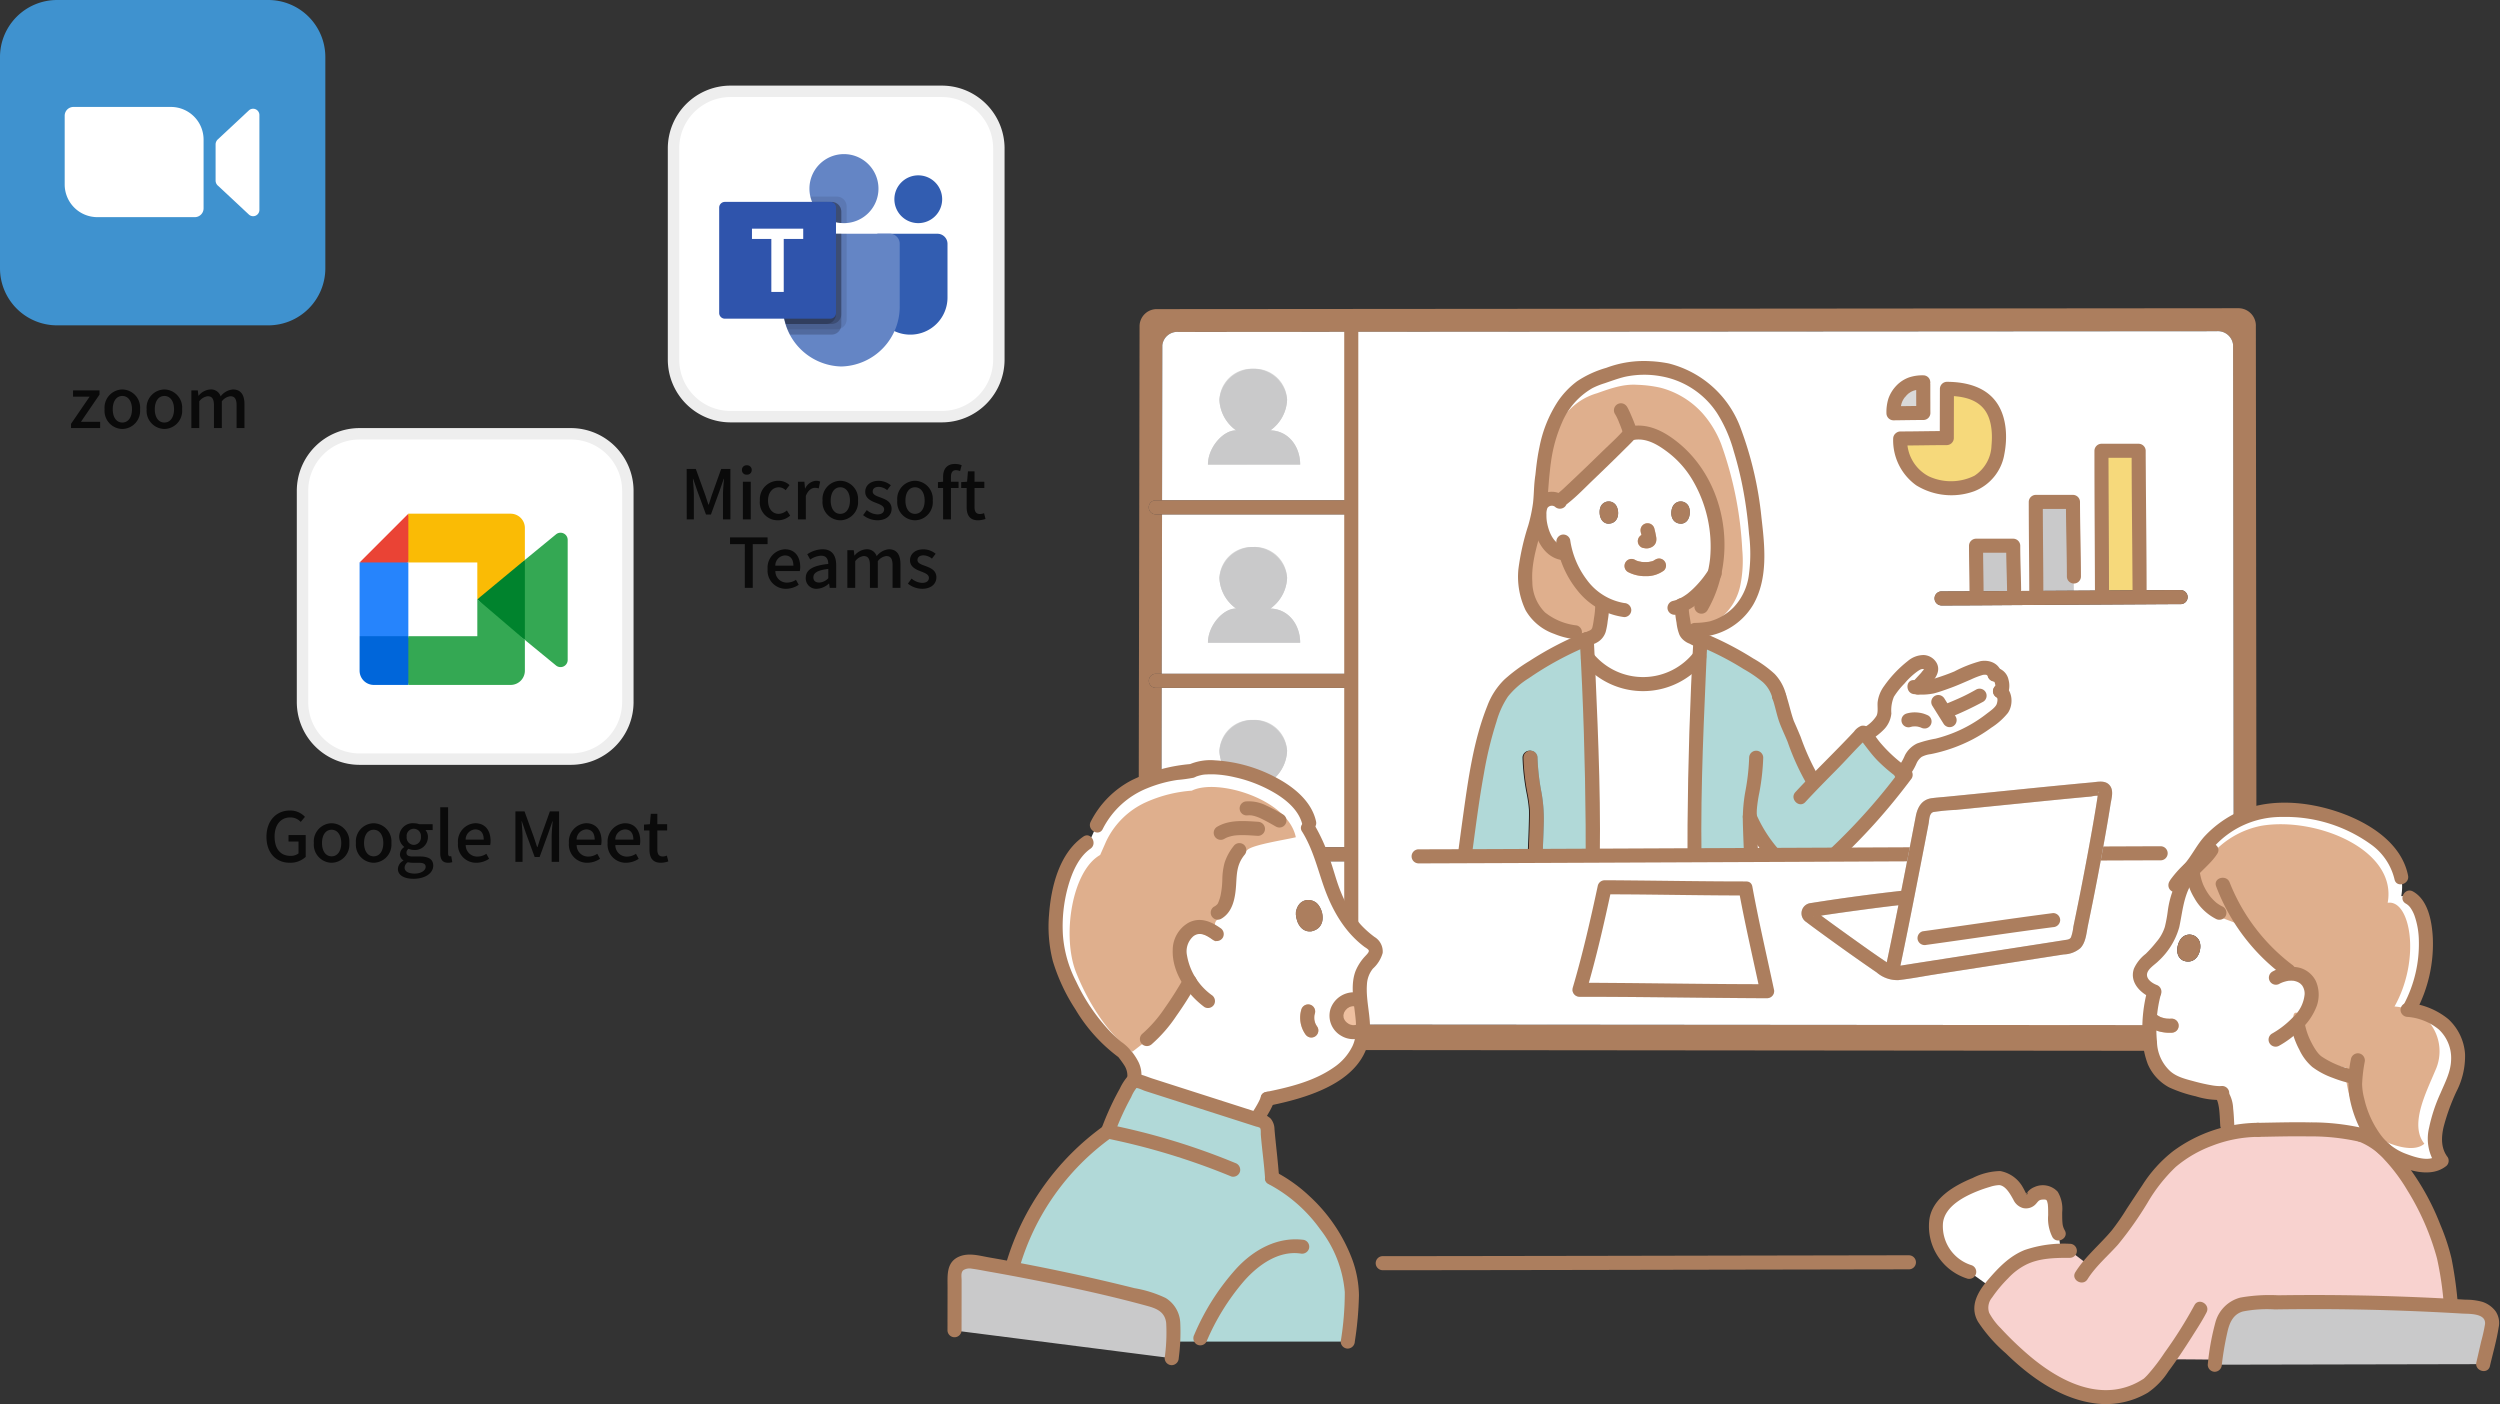 <svg xmlns="http://www.w3.org/2000/svg" xmlns:xlink="http://www.w3.org/1999/xlink" width="438" height="246" viewBox="0 0 438 246">
  <rect x="0" y="0" width="438" height="246" fill="#333333" stroke="none"/>
  <defs>
    <clipPath id="clip-path">
      <rect id="長方形_3613" data-name="長方形 3613" width="11.163" height="16.744" fill="none"/>
    </clipPath>
    <clipPath id="clip-path-2">
      <rect id="長方形_3614" data-name="長方形 3614" width="10.233" height="17.674" fill="none"/>
    </clipPath>
    <clipPath id="clip-path-3">
      <rect id="長方形_3615" data-name="長方形 3615" width="10.233" height="15.814" fill="none"/>
    </clipPath>
    <clipPath id="clip-path-4">
      <rect id="長方形_3616" data-name="長方形 3616" width="9.303" height="15.814" fill="none"/>
    </clipPath>
    <clipPath id="clip-path-5">
      <rect id="長方形_3617" data-name="長方形 3617" width="6.344" height="4.651" fill="none"/>
    </clipPath>
    <clipPath id="clip-path-6">
      <rect id="長方形_3618" data-name="長方形 3618" width="5.116" height="3.702" fill="none"/>
    </clipPath>
    <clipPath id="clip-path-8">
      <rect id="長方形_3620" data-name="長方形 3620" width="4.186" height="3.553" fill="none"/>
    </clipPath>
  </defs>
  <g id="グループ_4552" data-name="グループ 4552" transform="translate(-750 -4344)">
    <g id="グループ_4425" data-name="グループ 4425" transform="translate(4 3010)" style="isolation: isolate">
      <path id="パス_8185" data-name="パス 8185" d="M0,0H438V246H0Z" transform="translate(746 1334)" fill="none"/>
    </g>
    <g id="グループ_4535" data-name="グループ 4535" transform="translate(-33 -522)">
      <g id="グループ_4466" data-name="グループ 4466" transform="translate(783 4866)">
        <g id="グループ_4467" data-name="グループ 4467" transform="translate(0 0)">
          <path id="パス_8186" data-name="パス 8186" d="M10,0H47A10,10,0,0,1,57,10V47A10,10,0,0,1,47,57H10A10,10,0,0,1,0,47V10A10,10,0,0,1,10,0Z" transform="translate(-0.001 0.001)" fill="#3f92cf"/>
          <path id="パス_7508" data-name="パス 7508" d="M27.856,27.673H10.783a5.722,5.722,0,0,1-5.722-5.722V9.906A1.537,1.537,0,0,1,6.6,8.367H23.673a5.722,5.722,0,0,1,5.722,5.722V26.135a1.54,1.54,0,0,1-1.539,1.539" transform="translate(6.272 10.37)" fill="#fff"/>
          <path id="パス_7509" data-name="パス 7509" d="M17.257,21.968l5.431,5.07a1.1,1.1,0,0,0,1.854-.806V9.609a1.1,1.1,0,0,0-1.854-.8l-5.431,5.068a1.23,1.23,0,0,0-.39.9v6.3a1.23,1.23,0,0,0,.39.9" transform="translate(20.905 10.542)" fill="#fff"/>
        </g>
      </g>
      <path id="パス_8187" data-name="パス 8187" d="M10,0H47A10,10,0,0,1,57,10V47A10,10,0,0,1,47,57H10A10,10,0,0,1,0,47V10A10,10,0,0,1,10,0Z" transform="translate(901 4882)" fill="#fff" stroke="#eee" stroke-width="2"/>
      <path id="パス_8188" data-name="パス 8188" d="M10,0H47A10,10,0,0,1,57,10V47A10,10,0,0,1,47,57H10A10,10,0,0,1,0,47V10A10,10,0,0,1,10,0Z" transform="translate(836 4942)" fill="#fff" stroke="#eee" stroke-width="2"/>
      <g id="グループ_4533" data-name="グループ 4533" transform="translate(909 4893)">
        <path id="パス_7523" data-name="パス 7523" d="M12.767,6.125H23.1a1.768,1.768,0,0,1,1.768,1.768V17.3a6.5,6.5,0,0,1-6.5,6.5h-.032a6.5,6.5,0,0,1-6.5-6.495V7.05a.927.927,0,0,1,.925-.925" transform="translate(15.134 7.828)" fill="#325db1"/>
        <path id="パス_7524" data-name="パス 7524" d="M17.662,1.633A4.186,4.186,0,1,1,13.475,5.82a4.187,4.187,0,0,1,4.187-4.187" transform="translate(17.221 2.087)" fill="#325db1"/>
        <path id="パス_7525" data-name="パス 7525" d="M12.988,0A6.047,6.047,0,1,1,6.942,6.046,6.045,6.045,0,0,1,12.988,0" transform="translate(8.872)" fill="#6485c5"/>
        <path id="パス_7526" data-name="パス 7526" d="M23.662,6.125H6.607A1.748,1.748,0,0,0,4.9,7.913V18.647A10.492,10.492,0,0,0,15.135,29.381,10.494,10.494,0,0,0,25.368,18.647V7.913a1.751,1.751,0,0,0-1.706-1.788" transform="translate(6.262 7.828)" fill="#6485c5"/>
        <g id="グループ_4504" data-name="グループ 4504" transform="translate(11.162 13.953)" opacity="0.1" style="isolation: isolate">
          <g id="グループ_4503" data-name="グループ 4503">
            <g id="グループ_4502" data-name="グループ 4502" clip-path="url(#clip-path)">
              <path id="パス_7527" data-name="パス 7527" d="M16.063,6.125V21.167A1.712,1.712,0,0,1,15,22.738a1.624,1.624,0,0,1-.64.13H5.719c-.121-.305-.232-.613-.326-.929A11.292,11.292,0,0,1,4.9,18.645V7.911A1.744,1.744,0,0,1,6.6,6.125Z" transform="translate(-4.899 -6.126)" fill="#070206"/>
            </g>
          </g>
        </g>
        <g id="グループ_4507" data-name="グループ 4507" transform="translate(11.162 13.953)" opacity="0.2" style="isolation: isolate">
          <g id="グループ_4506" data-name="グループ 4506">
            <g id="グループ_4505" data-name="グループ 4505" clip-path="url(#clip-path-2)">
              <path id="パス_7528" data-name="パス 7528" d="M15.133,6.125V22.1a1.635,1.635,0,0,1-.13.642A1.712,1.712,0,0,1,13.431,23.8H6.155c-.157-.308-.305-.615-.437-.932a9.2,9.2,0,0,1-.326-.929A11.435,11.435,0,0,1,4.9,18.645V7.911A1.745,1.745,0,0,1,6.6,6.125Z" transform="translate(-4.9 -6.126)" fill="#070206"/>
            </g>
          </g>
        </g>
        <g id="グループ_4510" data-name="グループ 4510" transform="translate(11.162 13.953)" opacity="0.2" style="isolation: isolate">
          <g id="グループ_4509" data-name="グループ 4509">
            <g id="グループ_4508" data-name="グループ 4508" clip-path="url(#clip-path-3)">
              <path id="パス_7529" data-name="パス 7529" d="M15.133,6.125V20.237a1.715,1.715,0,0,1-1.7,1.7H5.395A11.359,11.359,0,0,1,4.9,18.645V7.911A1.745,1.745,0,0,1,6.6,6.125Z" transform="translate(-4.9 -6.126)" fill="#070206"/>
            </g>
          </g>
        </g>
        <g id="グループ_4513" data-name="グループ 4513" transform="translate(11.162 13.953)" opacity="0.2" style="isolation: isolate">
          <g id="グループ_4512" data-name="グループ 4512">
            <g id="グループ_4511" data-name="グループ 4511" clip-path="url(#clip-path-4)">
              <path id="パス_7530" data-name="パス 7530" d="M14.2,6.125V20.237a1.715,1.715,0,0,1-1.7,1.7H5.395A11.359,11.359,0,0,1,4.9,18.645V7.911A1.747,1.747,0,0,1,6.6,6.125Z" transform="translate(-4.9 -6.126)" fill="#070206"/>
            </g>
          </g>
        </g>
        <g id="グループ_4516" data-name="グループ 4516" transform="translate(15.981 7.442)" opacity="0.1" style="isolation: isolate">
          <g id="グループ_4515" data-name="グループ 4515">
            <g id="グループ_4514" data-name="グループ 4514" clip-path="url(#clip-path-5)">
              <path id="パス_7531" data-name="パス 7531" d="M13.36,4.969V7.9c-.157.009-.308.018-.465.018s-.308-.009-.465-.018A5.155,5.155,0,0,1,11.5,7.75,6.044,6.044,0,0,1,7.314,4.2a5.138,5.138,0,0,1-.3-.929h4.643a1.708,1.708,0,0,1,1.7,1.7" transform="translate(-7.015 -3.267)" fill="#070206"/>
            </g>
          </g>
        </g>
        <g id="グループ_4519" data-name="グループ 4519" transform="translate(16.279 8.372)" opacity="0.2" style="isolation: isolate">
          <g id="グループ_4518" data-name="グループ 4518">
            <g id="グループ_4517" data-name="グループ 4517" clip-path="url(#clip-path-6)">
              <path id="パス_7532" data-name="パス 7532" d="M12.262,5.378v2a5.1,5.1,0,0,1-.929-.148A6.052,6.052,0,0,1,7.146,3.676h3.415a1.708,1.708,0,0,1,1.7,1.7" transform="translate(-7.147 -3.674)" fill="#070206"/>
            </g>
          </g>
        </g>
        <g id="グループ_4522" data-name="グループ 4522" transform="translate(16.279 8.372)" opacity="0.2" style="isolation: isolate">
          <g id="グループ_4521" data-name="グループ 4521">
            <g id="グループ_4520" data-name="グループ 4520" clip-path="url(#clip-path-6)">
              <path id="パス_7533" data-name="パス 7533" d="M12.262,5.378v2a5.1,5.1,0,0,1-.929-.148A6.052,6.052,0,0,1,7.146,3.676h3.415a1.708,1.708,0,0,1,1.7,1.7" transform="translate(-7.147 -3.674)" fill="#070206"/>
            </g>
          </g>
        </g>
        <g id="グループ_4525" data-name="グループ 4525" transform="translate(16.279 8.372)" opacity="0.2" style="isolation: isolate">
          <g id="グループ_4524" data-name="グループ 4524">
            <g id="グループ_4523" data-name="グループ 4523" clip-path="url(#clip-path-8)">
              <path id="パス_7534" data-name="パス 7534" d="M11.333,5.378V7.23A6.052,6.052,0,0,1,7.146,3.676H9.631a1.708,1.708,0,0,1,1.7,1.7" transform="translate(-7.147 -3.674)" fill="#070206"/>
            </g>
          </g>
        </g>
        <path id="パス_8189" data-name="パス 8189" d="M1,0H19.465a1,1,0,0,1,1,1V19.463a1,1,0,0,1-1,1H1a1,1,0,0,1-1-1V1A1,1,0,0,1,1,0Z" transform="translate(0 8.372)" fill="#2f54ac"/>
        <path id="パス_7535" data-name="パス 7535" d="M11.5,7.536H8.087v9.283H5.916V7.536H2.522v-1.8H11.5Z" transform="translate(3.223 7.327)" fill="#fff"/>
      </g>
      <g id="グループ_4534" data-name="グループ 4534" transform="translate(846 4956)">
        <path id="パス_7339" data-name="パス 7339" d="M49.5,26.331l3.554,4.063,4.779,3.054.833-7.09-.833-6.933-4.871,2.683Z" transform="translate(-28.875 -11.331)" fill="#00832d"/>
        <path id="パス_7340" data-name="パス 7340" d="M0,49.75v6.042a2.5,2.5,0,0,0,2.5,2.5H8.542l1.25-4.567L8.542,49.75,4.4,48.5Z" transform="translate(0 -28.292)" fill="#0066da"/>
        <path id="パス_7341" data-name="パス 7341" d="M8.542,0,0,8.542l4.4,1.25,4.146-1.25L9.771,4.619Z" fill="#ea4335"/>
        <path id="パス_8190" data-name="パス 8190" d="M0,0H8.542V12.917H0Z" transform="translate(0 8.542)" fill="#2684fc"/>
        <path id="パス_7342" data-name="パス 7342" d="M74.956,8.28,69.5,12.757V26.78l5.479,4.494A1.251,1.251,0,0,0,77,30.288V9.247a1.251,1.251,0,0,0-2.044-.967" transform="translate(-40.542 -4.663)" fill="#34a853"/>
        <path id="パス_7343" data-name="パス 7343" d="M32.583,36v6.458H20.5V51H38.417a2.5,2.5,0,0,0,2.5-2.5V43.117Z" transform="translate(-11.958 -21)" fill="#34a853"/>
        <path id="パス_7344" data-name="パス 7344" d="M38.417,0H20.5V8.542H32.583V15l8.333-6.906V2.5a2.5,2.5,0,0,0-2.5-2.5" transform="translate(-11.958)" fill="#fabb05"/>
      </g>
      <path id="パス_8191" data-name="パス 8191" d="M4.764.156A3.968,3.968,0,0,0,7.56-.876V-4.7H4.548v1.14H6.3v2.076a2.19,2.19,0,0,1-1.392.432c-1.824,0-2.8-1.284-2.8-3.384,0-2.076,1.092-3.348,2.736-3.348A2.436,2.436,0,0,1,6.684-7l.744-.888A3.523,3.523,0,0,0,4.8-9C2.46-9,.684-7.272.684-4.392S2.412.156,4.764.156Zm7.332,0A3.174,3.174,0,0,0,15.2-3.3,3.185,3.185,0,0,0,12.1-6.768,3.185,3.185,0,0,0,8.988-3.3,3.174,3.174,0,0,0,12.1.156Zm0-1.128c-1.032,0-1.68-.924-1.68-2.328s.648-2.328,1.68-2.328,1.692.936,1.692,2.328S13.14-.972,12.1-.972ZM19.464.156A3.174,3.174,0,0,0,22.572-3.3a3.185,3.185,0,0,0-3.108-3.468A3.185,3.185,0,0,0,16.356-3.3,3.174,3.174,0,0,0,19.464.156Zm0-1.128c-1.032,0-1.68-.924-1.68-2.328s.648-2.328,1.68-2.328,1.692.936,1.692,2.328S20.508-.972,19.464-.972Zm6.984,3.936c2.112,0,3.456-1.032,3.456-2.3,0-1.128-.816-1.608-2.376-1.608H26.316c-.84,0-1.1-.252-1.1-.648a.858.858,0,0,1,.36-.7,2.294,2.294,0,0,0,.924.2,2.255,2.255,0,0,0,2.472-2.268,1.784,1.784,0,0,0-.432-1.212H29.8V-6.6h-2.34a2.752,2.752,0,0,0-.96-.168A2.378,2.378,0,0,0,23.94-4.4a2.237,2.237,0,0,0,.876,1.764v.048a1.608,1.608,0,0,0-.744,1.224,1.213,1.213,0,0,0,.6,1.092v.06a1.744,1.744,0,0,0-.96,1.44C23.712,2.376,24.864,2.964,26.448,2.964Zm.048-5.94A1.291,1.291,0,0,1,25.248-4.4,1.253,1.253,0,0,1,26.5-5.8,1.259,1.259,0,0,1,27.744-4.4,1.291,1.291,0,0,1,26.5-2.976Zm.156,5.028c-1.092,0-1.764-.384-1.764-1.032a1.187,1.187,0,0,1,.564-.96,4.2,4.2,0,0,0,.888.1h1c.8,0,1.236.168,1.236.72C28.572,1.488,27.8,2.052,26.652,2.052ZM32.5.156A2.164,2.164,0,0,0,33.24.048L33.06-1a.959.959,0,0,1-.228.024c-.168,0-.324-.132-.324-.5V-9.564h-1.38v8.016C31.128-.48,31.5.156,32.5.156Zm4.956,0a4,4,0,0,0,2.232-.7l-.48-.876a2.8,2.8,0,0,1-1.572.492,1.993,1.993,0,0,1-2.04-2.016h4.284a3.577,3.577,0,0,0,.072-.708c0-1.86-.948-3.12-2.7-3.12A3.208,3.208,0,0,0,34.236-3.3,3.174,3.174,0,0,0,37.452.156ZM35.58-3.9a1.787,1.787,0,0,1,1.692-1.788c.96,0,1.476.66,1.476,1.788ZM44.3,0h1.248V-4.368c0-.792-.108-1.932-.168-2.736h.048l.7,2.04L47.676-.852h.864l1.536-4.212.708-2.04h.048c-.072.8-.18,1.944-.18,2.736V0h1.3V-8.844H50.34l-1.6,4.476c-.2.588-.372,1.188-.576,1.776h-.06c-.2-.588-.384-1.188-.588-1.776L45.9-8.844H44.3ZM56.892.156a4,4,0,0,0,2.232-.7l-.48-.876a2.8,2.8,0,0,1-1.572.492,1.993,1.993,0,0,1-2.04-2.016h4.284a3.577,3.577,0,0,0,.072-.708c0-1.86-.948-3.12-2.7-3.12A3.208,3.208,0,0,0,53.676-3.3,3.174,3.174,0,0,0,56.892.156ZM55.02-3.9a1.787,1.787,0,0,1,1.692-1.788c.96,0,1.476.66,1.476,1.788ZM63.672.156A4,4,0,0,0,65.9-.54l-.48-.876a2.8,2.8,0,0,1-1.572.492,1.993,1.993,0,0,1-2.04-2.016H66.1a3.578,3.578,0,0,0,.072-.708c0-1.86-.948-3.12-2.7-3.12A3.208,3.208,0,0,0,60.456-3.3,3.174,3.174,0,0,0,63.672.156ZM61.8-3.9a1.787,1.787,0,0,1,1.692-1.788c.96,0,1.476.66,1.476,1.788ZM69.792.156a4.223,4.223,0,0,0,1.3-.24L70.836-1.1a1.968,1.968,0,0,1-.708.156c-.684,0-.96-.408-.96-1.2V-5.5h1.716V-6.6H69.168V-8.424H68.016L67.86-6.6l-1.032.072V-5.5h.96V-2.16C67.788-.768,68.3.156,69.792.156Z" transform="translate(829 5017)" fill="#0a0a0a"/>
      <path id="パス_8192" data-name="パス 8192" d="M.444,0h5.1V-1.1H2.184L5.436-5.868V-6.6H.8v1.1h2.9L.444-.744ZM9.432.156A3.174,3.174,0,0,0,12.54-3.3,3.185,3.185,0,0,0,9.432-6.768,3.185,3.185,0,0,0,6.324-3.3,3.174,3.174,0,0,0,9.432.156Zm0-1.128C8.4-.972,7.752-1.9,7.752-3.3S8.4-5.628,9.432-5.628s1.692.936,1.692,2.328S10.476-.972,9.432-.972ZM16.8.156A3.174,3.174,0,0,0,19.908-3.3,3.185,3.185,0,0,0,16.8-6.768,3.185,3.185,0,0,0,13.692-3.3,3.174,3.174,0,0,0,16.8.156Zm0-1.128c-1.032,0-1.68-.924-1.68-2.328s.648-2.328,1.68-2.328,1.692.936,1.692,2.328S17.844-.972,16.8-.972ZM21.528,0h1.38V-4.68a2.183,2.183,0,0,1,1.476-.9c.756,0,1.1.456,1.1,1.6V0h1.38V-4.68a2.2,2.2,0,0,1,1.488-.9c.744,0,1.1.456,1.1,1.6V0h1.38V-4.152c0-1.68-.648-2.616-2.028-2.616a3.041,3.041,0,0,0-2.148,1.212A1.762,1.762,0,0,0,24.84-6.768,2.875,2.875,0,0,0,22.8-5.676h-.036L22.656-6.6H21.528Z" transform="translate(795 4941)" fill="#0a0a0a"/>
      <path id="パス_8193" data-name="パス 8193" d="M-25.686,0h1.248V-4.368c0-.792-.108-1.932-.168-2.736h.048l.7,2.04,1.548,4.212h.864l1.536-4.212.708-2.04h.048c-.072.8-.18,1.944-.18,2.736V0h1.3V-8.844H-19.65l-1.6,4.476c-.2.588-.372,1.188-.576,1.776h-.06c-.2-.588-.384-1.188-.588-1.776l-1.62-4.476h-1.6Zm9.84,0h1.38V-6.6h-1.38Zm.684-7.836a.8.8,0,0,0,.864-.828.8.8,0,0,0-.864-.816.791.791,0,0,0-.852.816A.794.794,0,0,0-15.162-7.836ZM-9.714.156A3.269,3.269,0,0,0-7.566-.66l-.576-.912a2.261,2.261,0,0,1-1.44.6c-1.092,0-1.86-.924-1.86-2.328s.792-2.328,1.908-2.328a1.724,1.724,0,0,1,1.176.516l.684-.9a2.834,2.834,0,0,0-1.932-.756A3.239,3.239,0,0,0-12.87-3.3,3.124,3.124,0,0,0-9.714.156ZM-6.2,0h1.38V-4.116c.408-1.044,1.056-1.416,1.6-1.416a1.953,1.953,0,0,1,.66.108l.252-1.2a1.642,1.642,0,0,0-.744-.144A2.281,2.281,0,0,0-4.926-5.412h-.036L-5.07-6.6H-6.2ZM1.218.156A3.174,3.174,0,0,0,4.326-3.3,3.185,3.185,0,0,0,1.218-6.768,3.185,3.185,0,0,0-1.89-3.3,3.174,3.174,0,0,0,1.218.156Zm0-1.128C.186-.972-.462-1.9-.462-3.3s.648-2.328,1.68-2.328S2.91-4.692,2.91-3.3,2.262-.972,1.218-.972ZM7.7.156c1.632,0,2.508-.9,2.508-2,0-1.248-1.02-1.656-1.944-2-.72-.264-1.368-.48-1.368-1.044,0-.456.336-.816,1.068-.816a2.466,2.466,0,0,1,1.464.576l.648-.852a3.439,3.439,0,0,0-2.136-.78c-1.464,0-2.352.828-2.352,1.932s.972,1.584,1.86,1.92c.708.276,1.452.54,1.452,1.14,0,.5-.372.888-1.164.888a2.991,2.991,0,0,1-1.872-.756l-.648.888A4.087,4.087,0,0,0,7.7.156Zm6.612,0A3.174,3.174,0,0,0,17.418-3.3,3.185,3.185,0,0,0,14.31-6.768,3.185,3.185,0,0,0,11.2-3.3,3.174,3.174,0,0,0,14.31.156Zm0-1.128c-1.032,0-1.68-.924-1.68-2.328s.648-2.328,1.68-2.328S16-4.692,16-3.3,15.354-.972,14.31-.972ZM19.23,0h1.38V-5.5h1.332V-6.6H20.61v-.84c0-.8.288-1.188.876-1.188a1.8,1.8,0,0,1,.72.168L22.482-9.5a3.247,3.247,0,0,0-1.164-.216c-1.476,0-2.088.936-2.088,2.292V-6.6l-.9.072V-5.5h.9Zm6.132.156a4.223,4.223,0,0,0,1.3-.24L26.406-1.1a1.968,1.968,0,0,1-.708.156c-.684,0-.96-.408-.96-1.2V-5.5h1.716V-6.6H24.738V-8.424H23.586L23.43-6.6,22.4-6.528V-5.5h.96V-2.16C23.358-.768,23.874.156,25.362.156ZM-15.51,12h1.392V4.332h2.6V3.156H-18.1V4.332h2.592Zm7.212.156a4,4,0,0,0,2.232-.7l-.48-.876a2.8,2.8,0,0,1-1.572.492,1.993,1.993,0,0,1-2.04-2.016h4.284A3.577,3.577,0,0,0-5.8,8.352c0-1.86-.948-3.12-2.7-3.12A3.208,3.208,0,0,0-11.514,8.7,3.174,3.174,0,0,0-8.3,12.156ZM-10.17,8.1A1.787,1.787,0,0,1-8.478,6.312C-7.518,6.312-7,6.972-7,8.1Zm7.284,4.056a3.281,3.281,0,0,0,2.1-.912h.048L-.63,12H.5V8.028c0-1.752-.756-2.8-2.4-2.8A5.055,5.055,0,0,0-4.566,6.1l.516.936A3.63,3.63,0,0,1-2.142,6.36c.972,0,1.248.672,1.26,1.44C-3.63,8.1-4.83,8.832-4.83,10.248A1.823,1.823,0,0,0-2.886,12.156Zm.42-1.092c-.588,0-1.032-.264-1.032-.912,0-.744.66-1.248,2.616-1.476V10.3A2.327,2.327,0,0,1-2.466,11.064ZM2.454,12h1.38V7.32a2.183,2.183,0,0,1,1.476-.9c.756,0,1.1.456,1.1,1.6V12h1.38V7.32a2.2,2.2,0,0,1,1.488-.9c.744,0,1.1.456,1.1,1.6V12h1.38V7.848c0-1.68-.648-2.616-2.028-2.616A3.041,3.041,0,0,0,7.59,6.444,1.762,1.762,0,0,0,5.766,5.232a2.875,2.875,0,0,0-2.04,1.092H3.69L3.582,5.4H2.454Zm13.092.156c1.632,0,2.508-.9,2.508-2,0-1.248-1.02-1.656-1.944-2-.72-.264-1.368-.48-1.368-1.044,0-.456.336-.816,1.068-.816a2.466,2.466,0,0,1,1.464.576l.648-.852a3.439,3.439,0,0,0-2.136-.78c-1.464,0-2.352.828-2.352,1.932s.972,1.584,1.86,1.92c.708.276,1.452.54,1.452,1.14,0,.5-.372.888-1.164.888a2.991,2.991,0,0,1-1.872-.756l-.648.888A4.087,4.087,0,0,0,15.546,12.156Z" transform="translate(929 4957)" fill="#0a0a0a"/>
    </g>
    <g id="グループ_4551" data-name="グループ 4551" transform="translate(241 -161)">
      <g id="グループ_4550" data-name="グループ 4550" transform="translate(708.434 4559)">
        <path id="パス_7780" data-name="パス 7780" d="M257.064,3.086A3.061,3.061,0,0,0,254.028,0h0C235.754.018,87,.145,64.466.157a3.006,3.006,0,0,0-2.981,3.029c-.025,16.979-.191,106.827-.217,123.653a3.063,3.063,0,0,0,3.031,3.094h0c18.323.021,171.662.166,189.853.185a3.064,3.064,0,0,0,3.042-3.084v-.007c-.013-18.9-.115-108.032-.134-123.94M65.266,125.465c.025-12.931.185-105.937.209-118.986a2.634,2.634,0,0,1,2.859-2.328c21.615-.009,164.3-.107,181.823-.123A2.686,2.686,0,0,1,253.072,6.4c.017,12.226.115,104.677.128,119.208-2.767,0-185.018-.143-187.933-.143" transform="translate(-61.268)" fill="#ac7e5e"/>
        <path id="パス_7781" data-name="パス 7781" d="M255.562,8.914a2.683,2.683,0,0,0-2.915-2.372c-17.526.014-160.206.112-181.822.123a2.636,2.636,0,0,0-2.859,2.328c-.023,13.049-.185,106.055-.209,118.986,2.916,0,185.168.145,187.933.145-.012-14.528-.111-106.984-.129-119.21" transform="translate(-63.759 -2.511)" fill="#fff"/>
        <path id="パス_7782" data-name="パス 7782" d="M179.438,60.358c-2.834-.364-5.863-1.92-6.944-3.887a12.7,12.7,0,0,1-.846-8.721c.639-2.874,1.724-5.655,2.056-8.577.169-1.484.142-2.988.371-4.464s.693-13.665,9.8-16.3c2.3-.817,4.579-1.645,7.022-1.473a21.459,21.459,0,0,1,4.1.515,15.036,15.036,0,0,1,7.377,4.514A18.016,18.016,0,0,1,205.6,27.3a64.1,64.1,0,0,1,3.7,18.517,21.371,21.371,0,0,1-.324,6.192,9.95,9.95,0,0,1-3.13,5.492,9.119,9.119,0,0,1-6.711,2.487l-18.2,1.459Z" transform="translate(-103.492 -3.518)" fill="#dfaf8d"/>
        <path id="パス_7783" data-name="パス 7783" d="M180.887,45.587c3.007-2.79,9.6-9.2,10.333-10.084,3.169-.826,5.84,1.1,7.989,2.808a18.036,18.036,0,0,1,4.927,6.473,23.4,23.4,0,0,1,1.891,15.241c-1.279,1.966-3.37,4.491-5.786,5.586a17.652,17.652,0,0,0,.343,2.977c.192,1.115.131,2.113,1.684,2.674.206.085,3.88,2.037,2.586,1a12.58,12.58,0,0,1-21.067,2.554l-2.168-2.572,1.534-.473c.376-.116,1.058-.466,1.163-.5,1.553-.561,1.491-1.56,1.687-2.676a18.079,18.079,0,0,0,.337-3.426,13.514,13.514,0,0,1-3.491-3.041A14.943,14.943,0,0,1,180,56.552l-.562-.087a3.708,3.708,0,0,1-1.726-.777,5.621,5.621,0,0,1-1.446-1.9c-.032-.062-.062-.127-.091-.191a8.789,8.789,0,0,1-.806-4.475,2.979,2.979,0,0,1,.308-1.181,2.078,2.078,0,0,1,1.5-1,2.214,2.214,0,0,1,1.638.415l.726-.565c.218-.169.7-.6,1.355-1.209" transform="translate(-105.056 -13.553)" fill="#fff"/>
        <path id="パス_7784" data-name="パス 7784" d="M200.12,73.537a6.429,6.429,0,0,0,3.092.725,5.129,5.129,0,0,0,3.217-.99,1.236,1.236,0,0,0,.362-.871,1.258,1.258,0,0,0-.362-.871,1.239,1.239,0,0,0-.872-.361,1.448,1.448,0,0,0-.871.361c.431-.336.049-.049-.082.021-.105.055-.359.135.052-.012-.08.029-.159.062-.241.088-.224.072-.451.1-.677.155.1-.023.271-.032.067-.012q-.1.01-.2.016c-.159.011-.321.015-.483.014-.143,0-.286-.005-.43-.015l-.2-.017c-.123-.012-.275-.087.035.008-.205-.062-.427-.08-.634-.141-.088-.027-.175-.059-.263-.089-.253-.086.287.135.056.026-.109-.051-.216-.1-.322-.161a1.233,1.233,0,0,0-1.245,2.128Z" transform="translate(-114.337 -27.321)" fill="#efc0a0"/>
        <path id="パス_7785" data-name="パス 7785" d="M203.814,62.7a13.085,13.085,0,0,1,.314,1.436l-.043-.327a.926.926,0,0,1,0,.2l.043-.328a.458.458,0,0,1-.02.089l.123-.294c-.011.02-.021.039-.033.058l.192-.25a.267.267,0,0,1-.046.047l.25-.193a.9.9,0,0,1-.115.062l.3-.123a.829.829,0,0,1-.192.056l.328-.044a.774.774,0,0,1-.18,0l.328.044c-.069-.009-.135-.026-.2-.035a.933.933,0,0,0-.495-.022.908.908,0,0,0-.457.146,1.232,1.232,0,0,0-.443,1.686h0l.191.246a1.226,1.226,0,0,0,.546.318c.2.026.389.076.591.084a1.96,1.96,0,0,0,.93-.229,1.452,1.452,0,0,0,.777-.941,2.11,2.11,0,0,0-.008-.96c-.077-.463-.184-.921-.3-1.375a1.232,1.232,0,0,0-2.251-.3,1.3,1.3,0,0,0-.123.95Z" transform="translate(-115.791 -23.471)" fill="#efc0a0"/>
        <path id="パス_7786" data-name="パス 7786" d="M192.533,56.124c-.24.779-.084,2.572,1.391,2.725,1.951-.012,2.057-2.179,1.4-3.2a1.544,1.544,0,0,0-2.79.473" transform="translate(-111.624 -21.096)" fill="#645d5c"/>
        <path id="パス_7787" data-name="パス 7787" d="M215.984,56.124c.239.779.084,2.572-1.395,2.725-1.948-.012-2.053-2.179-1.4-3.2a1.545,1.545,0,0,1,2.791.473" transform="translate(-119.451 -21.096)" fill="#645d5c"/>
        <path id="パス_7788" data-name="パス 7788" d="M268.133,113.3l1.547-1.024a4.479,4.479,0,0,0,1.678-2.432c.089-.786-.033-1.588.1-2.367a7.248,7.248,0,0,1,1.988-3.314,18.447,18.447,0,0,1,2.862-2.816,3.146,3.146,0,0,1,1.882-.745,1.394,1.394,0,0,1,1.4,1.232,2.118,2.118,0,0,1-.722,1.342l-1.706,1.863c.581.029,1.16.043,1.744.041a26.581,26.581,0,0,0,4.35-1.344c.987-.373,1.8-.768,2.587-1.1a13.889,13.889,0,0,1,2.475-.948,2.105,2.105,0,0,1,1.819.253,1.084,1.084,0,0,1,.551.84,1.432,1.432,0,0,1,1.2,1.029c.255.84.267,1.607-.246,1.9,1.193.6.668,2.491.546,2.8a3.108,3.108,0,0,1-.879,1.079,25.5,25.5,0,0,1-11.869,5.922,5.806,5.806,0,0,0-2.344.791c-1.3.948-1.491,2.891-2.714,3.933a11.12,11.12,0,0,1-4.306-2.448,5.526,5.526,0,0,1-1.943-4.486" transform="translate(-140.678 -38.62)" fill="#fff"/>
        <path id="パス_7789" data-name="パス 7789" d="M189.841,138.414c.359-11.034-.384-30.654-.788-39.156a12.526,12.526,0,0,0,19.607-.265c-.4,8.352-1.164,28.27-.8,39.42" transform="translate(-110.323 -38.003)" fill="#fff"/>
        <path id="パス_7790" data-name="パス 7790" d="M219.519,136.544c-.42-12.9.671-37.542.954-42.423a53.453,53.453,0,0,1,10.259,5.5,7.092,7.092,0,0,1,3.544,4.566c.551,1.53.785,3.182,1.4,4.672.131.321.938,2.105,1.465,3.456a41.281,41.281,0,0,0,3.122,6.738l.124.181c2.789-2.876,5.576-5.583,8.365-8.6a.37.37,0,0,1,.216-.141c.127-.012.225.11.3.216a26.148,26.148,0,0,0,6.848,6.962s.152.106.3.216a106.811,106.811,0,0,1-13.924,15.331,6.667,6.667,0,0,1-3.809,2.107c-1.877.117-3.478-1.294-4.716-2.711a24.016,24.016,0,0,1-4.859-7.377c.028,3.061.319,6.4.319,11.086" transform="translate(-121.982 -36.132)" fill="#b1d9d8"/>
        <path id="パス_7791" data-name="パス 7791" d="M176.034,136.518c.422-12.939-.679-37.685-.955-42.465a53.6,53.6,0,0,0-10.361,5.537,15.264,15.264,0,0,0-4.936,4.566,17.287,17.287,0,0,0-1.306,2.931c-2.9,7.77-4.054,20.528-5.39,29.2" transform="translate(-96.516 -36.106)" fill="#b1d9d8"/>
        <path id="パス_7792" data-name="パス 7792" d="M170.776,127.008a38.846,38.846,0,0,0,.669,6.07,24.686,24.686,0,0,1,.451,3.072c.028.686.006,1.378-.011,2.064-.077,3.426-.3,6.844-.307,10.271a1.232,1.232,0,0,0,2.463,0c.007-3.427.23-6.845.309-10.271a26.649,26.649,0,0,0-.41-5.071,39.393,39.393,0,0,1-.7-6.135,1.233,1.233,0,0,0-2.464,0" transform="translate(-103.307 -48.3)" fill="#5bb1c9"/>
        <path id="パス_7793" data-name="パス 7793" d="M291.2,112.868a44.37,44.37,0,0,0,5.752-2.711" transform="translate(-149.537 -42.288)" fill="#fce0cd"/>
        <path id="パス_7794" data-name="パス 7794" d="M280.264,117.076a4.072,4.072,0,0,1,2.822.213" transform="translate(-145.337 -44.883)" fill="#fce0cd"/>
        <path id="パス_8194" data-name="パス 8194" d="M0,0,1.98,3.168" transform="translate(140.157 68.996)" fill="#fce0cd"/>
        <path id="パス_7795" data-name="パス 7795" d="M97.224,34c0-3.043-1.935-5.9-5.217-5.993a6.931,6.931,0,0,0,2.925-5.373,5.649,5.649,0,0,0-5.877-5.412l-.053,0a5.65,5.65,0,0,0-5.928,5.358c0,.017,0,.035,0,.052A6.93,6.93,0,0,0,86,28.012c-2.225-.049-4.934,2.95-4.934,5.993" transform="translate(-68.867 -6.611)" fill="#d9d9d9"/>
        <path id="パス_7796" data-name="パス 7796" d="M97.224,84.671c0-3.043-1.935-5.9-5.217-5.993a6.934,6.934,0,0,0,2.925-5.373,5.649,5.649,0,0,0-5.877-5.412L89,67.9a5.651,5.651,0,0,0-5.928,5.359c0,.018,0,.034,0,.052A6.93,6.93,0,0,0,86,78.679c-2.225-.05-4.934,2.95-4.934,5.993" transform="translate(-68.867 -26.062)" fill="#d9d9d9"/>
        <path id="パス_7797" data-name="パス 7797" d="M81.064,133.856c0-3.043,2.711-6.044,4.934-5.993a6.93,6.93,0,0,1-2.926-5.373,5.65,5.65,0,0,1,5.878-5.413l.052,0a5.649,5.649,0,0,1,5.927,5.359c0,.016,0,.035,0,.052a6.932,6.932,0,0,1-2.925,5.373c3.282.095,5.217,2.95,5.217,5.993" transform="translate(-68.867 -44.943)" fill="#d9d9d9"/>
        <path id="パス_7798" data-name="パス 7798" d="M65.436,155.753H99.117a1.233,1.233,0,0,0,0-2.464H65.436a1.233,1.233,0,0,0,0,2.464" transform="translate(-62.411 -58.847)" fill="#4d4544"/>
        <path id="パス_7799" data-name="パス 7799" d="M65.436,106.421H99.117a1.234,1.234,0,0,0,0-2.466H65.436a1.234,1.234,0,0,0,0,2.466" transform="translate(-62.411 -39.908)" fill="#4d4544"/>
        <path id="パス_7800" data-name="パス 7800" d="M65.436,57.087H98.843a1.233,1.233,0,0,0,0-2.465H65.436a1.233,1.233,0,0,0,0,2.465" transform="translate(-62.411 -20.969)" fill="#4d4544"/>
        <path id="パス_7801" data-name="パス 7801" d="M299.579,76.538c0-1.576-.094-7.062-.094-9H306c0,1.773.164,7.054.164,9" transform="translate(-152.716 -25.926)" fill="#c9c9ca"/>
        <path id="パス_7802" data-name="パス 7802" d="M316.564,71.755c0-1.576-.091-14.153-.091-16.677h6.516c0,1.772.164,14.76.164,16.707" transform="translate(-159.239 -21.144)" fill="#c9c9ca"/>
        <path id="パス_7803" data-name="パス 7803" d="M335.242,66.177c0-1.576-.094-23.108-.094-25.63h6.516c0,1.772.164,23.685.164,25.63" transform="translate(-166.409 -15.566)" fill="#f6d97b"/>
        <path id="パス_7804" data-name="パス 7804" d="M281.239,26.45c-1.078,0-5.086.055-5.238.056a5.112,5.112,0,0,1,1.167-3.739,4.748,4.748,0,0,1,4.055-1.683c-.019,0,0,5.352.014,5.352" transform="translate(-143.701 -8.094)" fill="#d9d9d9"/>
        <path id="パス_7805" data-name="パス 7805" d="M277.913,31.623c2.156,0,6.078-.071,8.168-.071.007-2.545.012-6.082.021-8.626,6,0,9.1,2.659,9.1,8.6,0,4.3-1.8,8.754-8.309,8.754-5.86,0-8.984-3.684-8.984-8.659" transform="translate(-144.436 -8.801)" fill="#f6d97b"/>
        <path id="パス_7807" data-name="パス 7807" d="M213.871,164.439c1.1,6.033,2.505,12,3.779,18l1.188-1.56c-9.032,0-18.063-.152-27.093-.221-1.928-.014-3.856-.033-5.783-.033l1.188,1.561c1.741-5.912,3.114-11.928,4.408-17.951l-1.188.9c6.531,0,13.057.127,19.586.179q2.551.019,5.1.027a1.233,1.233,0,0,0,0-2.465c-6.814,0-13.627-.118-20.44-.179-1.416-.014-2.833-.027-4.251-.027a1.249,1.249,0,0,0-1.187.9c-1.294,6.024-2.665,12.04-4.409,17.952a1.244,1.244,0,0,0,.89,1.519,1.171,1.171,0,0,0,.3.041c9.205,0,18.411.148,27.615.221,1.754.015,3.508.03,5.263.03a1.247,1.247,0,0,0,1.227-1.268,1.216,1.216,0,0,0-.04-.291c-1.274-6-2.681-11.966-3.778-18-.285-1.556-2.659-.9-2.377.655Z" transform="translate(-108.665 -62.448)" fill="#d9d9d9"/>
        <path id="パス_7808" data-name="パス 7808" d="M288.918,82.843c5.051,0,10.111-.049,15.164-.079l20.8-.123c1.995-.012,3.989-.029,5.981-.029a1.233,1.233,0,0,0,0-2.464c-4.772,0-9.549.049-14.323.077l-21.026.124c-2.2.012-4.395.028-6.6.028a1.233,1.233,0,0,0,0,2.465Z" transform="translate(-148.202 -30.768)" fill="#4d4544"/>
        <path id="パス_7809" data-name="パス 7809" d="M213.3,81.862a10.289,10.289,0,0,0,4.561-2.669,21.081,21.081,0,0,0,3.211-3.912,1.242,1.242,0,0,0-.443-1.686,1.261,1.261,0,0,0-1.685.442q-.285.437-.591.863c-.105.149-.216.3-.328.445-.066.087-.134.171-.026.037l-.195.246a18.271,18.271,0,0,1-1.6,1.749c-.288.275-.593.534-.9.786.136-.11.028-.021-.049.036l-.216.157c-.173.123-.352.24-.532.351a10.167,10.167,0,0,1-.961.507c-.134.062.185-.065-.035.012-.094.033-.187.07-.284.1q-.285.092-.577.159A1.244,1.244,0,0,0,211.784,81a1.259,1.259,0,0,0,1.516.862Z" transform="translate(-119.034 -28.191)" fill="#ac7e5e"/>
        <path id="パス_7810" data-name="パス 7810" d="M179.029,53.076a3.449,3.449,0,0,0-4.3-.243c-1.329.986-1.494,2.689-1.366,4.227.241,2.9,1.774,6.5,4.976,7.077a1.268,1.268,0,0,0,1.515-.863,1.242,1.242,0,0,0-.864-1.515c-1.926-.346-2.78-2.443-3.1-4.18a6.952,6.952,0,0,1-.1-1.377,2.69,2.69,0,0,1,.168-1.158.94.94,0,0,1,1.305-.239l.015.011a1.264,1.264,0,0,0,1.742,0,1.242,1.242,0,0,0,0-1.743Z" transform="translate(-104.286 -20.038)" fill="#ac7e5e"/>
        <path id="パス_7811" data-name="パス 7811" d="M180.183,65.927a17.352,17.352,0,0,0,3.71,8.3,12.461,12.461,0,0,0,8.145,4.6,1.241,1.241,0,0,0,1.234-1.232,1.263,1.263,0,0,0-1.234-1.232,10.194,10.194,0,0,1-6.536-4.042,15.169,15.169,0,0,1-2.944-7.055,1.24,1.24,0,0,0-1.514-.862,1.258,1.258,0,0,0-.862,1.516Z" transform="translate(-106.903 -24.71)" fill="#ac7e5e"/>
        <path id="パス_7812" data-name="パス 7812" d="M196.686,28.878a9.146,9.146,0,0,1,.762,1.6l-.124-.294a21.448,21.448,0,0,1,.783,2.072,1.233,1.233,0,0,0,2.378-.655q-.367-1.129-.845-2.218c-.161-.377-.321-.754-.5-1.124a4.506,4.506,0,0,0-.33-.621,1.3,1.3,0,0,0-.735-.566,1.231,1.231,0,0,0-1.391,1.81Z" transform="translate(-113.188 -10.374)" fill="#ac7e5e"/>
        <path id="パス_7813" data-name="パス 7813" d="M192.194,33.99c-1.215,1.444-2.673,2.724-4.021,4.04-1.917,1.872-3.846,3.734-5.8,5.567-.609.571-1.211,1.171-1.867,1.689a1.239,1.239,0,0,0,0,1.742,1.262,1.262,0,0,0,1.743,0c1.513-1.194,2.871-2.629,4.261-3.96,1.927-1.848,3.845-3.7,5.735-5.589.57-.569,1.17-1.129,1.691-1.746a1.262,1.262,0,0,0,0-1.743A1.241,1.241,0,0,0,192.194,33.99Z" transform="translate(-106.905 -12.912)" fill="#ac7e5e"/>
        <path id="パス_7814" data-name="パス 7814" d="M200.694,35.945c2.218-.53,4.211.569,5.952,1.848a16.975,16.975,0,0,1,4.683,5.167,22.926,22.926,0,0,1,3.047,13.728,19.693,19.693,0,0,1-2.595,7.815,1.233,1.233,0,0,0,2.128,1.244c5.522-9.558,3.256-23.05-5.646-29.8-2.4-1.825-5.156-3.1-8.221-2.373-1.541.369-.89,2.745.655,2.376Z" transform="translate(-114.204 -12.807)" fill="#ac7e5e"/>
        <path id="パス_7815" data-name="パス 7815" d="M179.539,61.339a10.825,10.825,0,0,1-5.564-2.28,7.6,7.6,0,0,1-2.224-5.345c-.323-4.842,2.13-9.321,2.609-14.083.165-1.657.246-3.318.424-4.974.034-.316.066-.632.1-.948.021-.185.045-.37.067-.555.008-.058-.025.171.012-.075.02-.143.04-.286.062-.431a25.463,25.463,0,0,1,1.905-6.812,12.663,12.663,0,0,1,5.35-6.075,13.475,13.475,0,0,1,2.121-.848c1.18-.4,2.34-.834,3.553-1.132a16.326,16.326,0,0,1,6.4-.087,14.805,14.805,0,0,1,9.8,6.511,24.77,24.77,0,0,1,2.88,6.6,63.1,63.1,0,0,1,1.737,7.209c.439,2.418.746,4.857.946,7.306a27.532,27.532,0,0,1-.062,7.405,10.158,10.158,0,0,1-2.619,5.422,9.472,9.472,0,0,1-4.2,2.475,13.585,13.585,0,0,1-2.611.276c-1.581.062-1.589,2.526,0,2.465a11.564,11.564,0,0,0,10.241-5.694c2.608-4.578,2.016-10.16,1.433-15.177a62.394,62.394,0,0,0-3.683-15.8,18.106,18.106,0,0,0-9.415-10.14,18.312,18.312,0,0,0-3.148-1.112,21.834,21.834,0,0,0-3.292-.4,18.719,18.719,0,0,0-7.659,1.167,18.212,18.212,0,0,0-5.114,2.354,14.7,14.7,0,0,0-3.373,3.537,22.409,22.409,0,0,0-3.226,8.038c-.239,1.123-.409,2.259-.547,3.4-.042.354-.079.71-.117,1.065-.013.123-.028.246-.039.37s-.056.327.022-.156c-.052.315-.093.633-.129.95-.162,1.385-.151,2.785-.316,4.17a27.526,27.526,0,0,1-.818,3.854,42.435,42.435,0,0,0-1.74,7.719,13.684,13.684,0,0,0,1.259,7.16,9.329,9.329,0,0,0,5.008,4.147,13.507,13.507,0,0,0,3.313.9,1.274,1.274,0,0,0,1.515-.863,1.242,1.242,0,0,0-.863-1.516Z" transform="translate(-102.719 -5.762)" fill="#ac7e5e"/>
        <path id="パス_7816" data-name="パス 7816" d="M213.762,83.733a21.173,21.173,0,0,0,.345,3.05,8.031,8.031,0,0,0,.5,2.092,2.768,2.768,0,0,0,.654.881,3.835,3.835,0,0,0,.63.459c.084.049.173.09.26.131.113.05.227.1.342.144q.236.1-.077-.037a4.879,4.879,0,0,0,.673.338c.4.2.8.4,1.2.591a1.263,1.263,0,0,0,1.688-.442,1.25,1.25,0,0,0-.443-1.686c-.616-.288-1.209-.611-1.821-.9l-.07-.033-.3-.124c-.136-.054-.136-.052,0,0-.07-.035-.143-.07-.213-.11-.047-.026-.3-.131-.129-.069.148.053-.009-.009-.063-.058s-.1-.139-.15-.162c.136.061.134.194.033.018-.07-.121-.054-.224,0,.047-.052-.251-.148-.488-.19-.744-.056-.33-.1-.661-.157-.99-.038-.213-.075-.427-.108-.641-.014-.091-.028-.185-.042-.274-.047-.3.016.171-.012-.1-.052-.458-.084-.916-.1-1.378a1.232,1.232,0,1,0-2.463,0Z" transform="translate(-119.809 -31.671)" fill="#ac7e5e"/>
        <path id="パス_7817" data-name="パス 7817" d="M189.215,83.444c-.007.408-.026.815-.061,1.22-.019.207-.045.414-.069.62.022-.178.012-.086-.006.037-.013.089-.026.178-.041.267-.094.6-.159,1.233-.312,1.821-.013.053-.028.107-.043.159-.042.129-.124.191.032-.049a3.52,3.52,0,0,0-.179.318c-.061.117.195-.2.04-.063-.007.008-.159.151-.158.152-.012-.042.246-.165-.011,0-.061.039-.127.074-.191.108-.115.059-.168.07-.018.015-.145.054-.267.1-.415.17-.084.038-.17.079-.253.118-.131.062-.261.123-.391.18-.263.123.253-.091,0,0-.066.024-.131.049-.2.07a1.232,1.232,0,1,0,.654,2.376,9.847,9.847,0,0,0,1.118-.471c.069-.032.138-.062.205-.1.121-.059.241-.038-.161.064a3.417,3.417,0,0,0,.745-.322,3.236,3.236,0,0,0,1.549-1.883,12.345,12.345,0,0,0,.35-1.9,20.515,20.515,0,0,0,.282-2.908,1.233,1.233,0,0,0-2.466,0Z" transform="translate(-109.162 -31.56)" fill="#ac7e5e"/>
        <path id="パス_7818" data-name="パス 7818" d="M220.036,94.542a50.829,50.829,0,0,1,7.92,4.061,22.565,22.565,0,0,1,3.34,2.279,5.669,5.669,0,0,1,1.683,2.862,1.233,1.233,0,0,0,2.377-.656,8.142,8.142,0,0,0-2-3.65,20.071,20.071,0,0,0-3.76-2.717,55.014,55.014,0,0,0-8.909-4.559,1.238,1.238,0,0,0-1.514.862,1.262,1.262,0,0,0,.863,1.516Z" transform="translate(-121.871 -35.364)" fill="#ac7e5e"/>
        <path id="パス_7819" data-name="パス 7819" d="M234.276,127.008A38.4,38.4,0,0,1,233.6,133a27.393,27.393,0,0,0-.434,5.215c.077,3.426.3,6.844.309,10.271a1.232,1.232,0,0,0,2.463,0c0-3.427-.227-6.845-.307-10.271-.016-.686-.04-1.378-.012-2.064a24.643,24.643,0,0,1,.429-2.927,39.809,39.809,0,0,0,.694-6.215,1.234,1.234,0,0,0-2.466,0Z" transform="translate(-127.257 -48.3)" fill="#ac7e5e"/>
        <path id="パス_7820" data-name="パス 7820" d="M170.521,127.008a38.847,38.847,0,0,0,.67,6.07,24.688,24.688,0,0,1,.451,3.072c.028.686.006,1.378-.011,2.064-.077,3.426-.3,6.844-.307,10.271a1.232,1.232,0,0,0,2.463,0c.007-3.427.23-6.845.309-10.271a26.843,26.843,0,0,0-.41-5.071,39.391,39.391,0,0,1-.7-6.135,1.234,1.234,0,0,0-2.466,0" transform="translate(-103.208 -48.3)" fill="#211715"/>
        <path id="パス_7821" data-name="パス 7821" d="M218.472,93.382c-.624,10.829-.947,21.7-1.034,32.543-.026,3.293-.023,6.588.082,9.88.052,1.582,2.515,1.589,2.466,0-.391-12.209.141-24.474.673-36.671.082-1.918.166-3.835.277-5.752.094-1.584-2.372-1.58-2.463,0" transform="translate(-121.214 -35.393)" fill="#ac7e5e"/>
        <path id="パス_7822" data-name="パス 7822" d="M186.786,93.382c.626,10.829.949,21.7,1.036,32.542.026,3.294.022,6.588-.082,9.881-.052,1.586,2.413,1.584,2.463,0,.39-12.208-.141-24.473-.673-36.671-.082-1.917-.169-3.836-.279-5.752C189.16,91.805,186.7,91.795,186.786,93.382Z" transform="translate(-109.452 -35.393)" fill="#ac7e5e"/>
        <path id="パス_7823" data-name="パス 7823" d="M187.447,99.331a13.742,13.742,0,0,0,21.346-.266c1-1.218-.739-2.971-1.742-1.743a11.317,11.317,0,0,1-17.861.266C188.155,96.384,186.418,98.134,187.447,99.331Z" transform="translate(-109.586 -37.201)" fill="#ac7e5e"/>
        <path id="パス_7824" data-name="パス 7824" d="M173.89,92.164a57.211,57.211,0,0,0-9.631,5.019,28.292,28.292,0,0,0-4.374,3.239,12.645,12.645,0,0,0-2.977,4.593c-2.448,6.126-3.352,12.831-4.261,19.324-.509,3.627-.955,7.262-1.509,10.881a1.273,1.273,0,0,0,.863,1.517,1.243,1.243,0,0,0,1.517-.863c.973-6.353,1.641-12.753,2.8-19.077a65.968,65.968,0,0,1,2.187-9,15.474,15.474,0,0,1,2-4.387,14.444,14.444,0,0,1,3.658-3.221,56.349,56.349,0,0,1,10.385-5.649,1.271,1.271,0,0,0,.864-1.516,1.239,1.239,0,0,0-1.515-.863Z" transform="translate(-95.755 -35.363)" fill="#ac7e5e"/>
        <path id="パス_7825" data-name="パス 7825" d="M170.778,127.008a38.566,38.566,0,0,0,.669,6.07,25.366,25.366,0,0,1,.452,3.072c.027.686,0,1.378-.012,2.064-.077,3.426-.3,6.844-.308,10.271a1.233,1.233,0,0,0,2.464,0c0-3.427.229-6.845.309-10.271a26.844,26.844,0,0,0-.41-5.071,39.252,39.252,0,0,1-.7-6.135,1.232,1.232,0,0,0-2.463,0" transform="translate(-103.307 -48.3)" fill="#ac7e5e"/>
        <path id="パス_7826" data-name="パス 7826" d="M241.554,110.048c.518,1.5.767,3.074,1.353,4.548.408,1.029.888,2.033,1.305,3.058a43.23,43.23,0,0,0,3.455,7.555c.867,1.321,3,.087,2.128-1.245a41.911,41.911,0,0,1-3.3-7.183c-.258-.623-.523-1.243-.79-1.862-.1-.221-.195-.442-.291-.663-.038-.083-.075-.165-.108-.246-.15-.341.122.352-.028-.068-.534-1.492-.832-3.05-1.352-4.547s-2.895-.85-2.377.655Z" transform="translate(-130.45 -41.669)" fill="#ac7e5e"/>
        <path id="パス_7827" data-name="パス 7827" d="M249.644,132.091c1.791-1.934,3.642-3.809,5.494-5.681,1.812-1.828,3.521-3.8,5.389-5.563l-.546.318.12-.049h-.656l.169.061-.544-.318c1.092,1.317,2.013,2.726,3.223,3.956a28.492,28.492,0,0,0,4.006,3.35c1.3.912,2.536-1.225,1.245-2.128a25.328,25.328,0,0,1-4.728-4.3c-.673-.786-1.2-1.693-1.873-2.471a1.52,1.52,0,0,0-1.493-.532,2.894,2.894,0,0,0-1.28,1.015c-3.359,3.592-6.921,6.987-10.266,10.6-1.074,1.162.666,2.909,1.744,1.743Z" transform="translate(-132.786 -45.569)" fill="#ac7e5e"/>
        <path id="パス_7828" data-name="パス 7828" d="M260.622,131.3a105.15,105.15,0,0,1-10.474,12q-1.4,1.378-2.845,2.7a8.456,8.456,0,0,1-2.728,1.979c-2.266.784-4.118-1.774-5.372-3.26a23.749,23.749,0,0,1-3.764-6.081,1.24,1.24,0,0,0-1.685-.443,1.268,1.268,0,0,0-.443,1.688,24.779,24.779,0,0,0,3.7,6.041c1.624,1.98,3.492,4.331,6.223,4.635,2.86.318,5.051-2.08,6.942-3.864q3.213-3.031,6.171-6.317c2.257-2.511,4.385-5.133,6.408-7.839a1.238,1.238,0,0,0-.443-1.684,1.259,1.259,0,0,0-1.685.441Z" transform="translate(-127.253 -50.176)" fill="#ac7e5e"/>
        <path id="パス_7829" data-name="パス 7829" d="M277.3,105.143c1.181-1.286,3.5-3.049,2.567-5.026a2.733,2.733,0,0,0-2.323-1.5,4.319,4.319,0,0,0-2.773,1.04,20.681,20.681,0,0,0-4.177,4.412,5.976,5.976,0,0,0-1.111,2.72c-.1.789.145,1.811-.223,2.508a6.159,6.159,0,0,1-2.482,2.18c-1.317.872-.084,3.007,1.242,2.128a10.982,10.982,0,0,0,2.691-2.09,4.674,4.674,0,0,0,1.167-2.665,6.227,6.227,0,0,1,.452-2.931,13.956,13.956,0,0,1,1.849-2.313,12.4,12.4,0,0,1,2.273-2.131c.255-.168.689-.486,1.02-.393a.782.782,0,0,1,.2.113c-.152-.095.068-.123-.1-.021a3.54,3.54,0,0,0-.464.548l-.431.469L275.56,103.4C274.486,104.567,276.228,106.315,277.3,105.143Z" transform="translate(-139.945 -37.856)" fill="#ac7e5e"/>
        <path id="パス_7830" data-name="パス 7830" d="M281.166,106.1a10.288,10.288,0,0,0,3.483-.135c1.008-.27,1.992-.626,2.972-.986,1.179-.431,2.325-.954,3.483-1.446a13.9,13.9,0,0,1,1.861-.73,1.659,1.659,0,0,1,.787-.092c.258.063.307.309.26-.062a1.277,1.277,0,0,0,1.233,1.233,1.244,1.244,0,0,0,1.235-1.233c-.237-1.836-2-2.628-3.692-2.329a22.451,22.451,0,0,0-4.594,1.808c-1.12.47-2.278.87-3.431,1.232-.255.08-.513.158-.769.227-.131.034-.26.065-.391.1-.04.01-.352.054-.143.033s-.216-.006-.255-.006q-.341,0-.682,0c-.455-.009-.9-.036-1.355-.071-1.582-.123-1.575,2.341,0,2.465Z" transform="translate(-145.23 -38.489)" fill="#ac7e5e"/>
        <path id="パス_7831" data-name="パス 7831" d="M303.987,104.608a.854.854,0,0,1,.122.01l-.328-.043a1.179,1.179,0,0,1,.237.066l-.3-.123a1.436,1.436,0,0,1,.286.164l-.251-.192a1.822,1.822,0,0,1,.288.289l-.195-.25a1.658,1.658,0,0,1,.218.366l-.124-.294a3.147,3.147,0,0,1,.2.8l-.04-.328a2.359,2.359,0,0,1,.007.546l.045-.327a1.334,1.334,0,0,1-.082.315l.124-.294a.982.982,0,0,1-.1.173l.195-.25a1.014,1.014,0,0,1-.138.141l.248-.193c-.03.021-.056.039-.084.057a1.284,1.284,0,0,0-.57.739,1.234,1.234,0,0,0,1.812,1.392,2.047,2.047,0,0,0,.966-1.385,4.012,4.012,0,0,0-.094-1.685,2.707,2.707,0,0,0-2.442-2.156,1.245,1.245,0,0,0-1.235,1.232,1.262,1.262,0,0,0,1.235,1.232Z" transform="translate(-153.97 -39.213)" fill="#ac7e5e"/>
        <path id="パス_7832" data-name="パス 7832" d="M294.135,109.181c.307.179.15.866.061,1.148-.206.643-1.233,1.326-1.83,1.788a24,24,0,0,1-5.7,3.281,25.018,25.018,0,0,1-3.185,1.039,19.82,19.82,0,0,0-3.248.846,4.679,4.679,0,0,0-2.133,2.068,8.857,8.857,0,0,1-1.481,2.414c-1.167,1.073.577,2.811,1.744,1.743a9.41,9.41,0,0,0,1.765-2.727,2.9,2.9,0,0,1,.907-1.151,4.755,4.755,0,0,1,1.6-.482,27.613,27.613,0,0,0,7.327-2.584,25.3,25.3,0,0,0,3.277-2.049,12.054,12.054,0,0,0,2.9-2.579c1.01-1.47.86-3.938-.759-4.888a1.233,1.233,0,0,0-1.245,2.128Z" transform="translate(-143.791 -41.027)" fill="#ac7e5e"/>
        <path id="パス_7833" data-name="パス 7833" d="M290.762,113.288a55.579,55.579,0,0,0,6.045-2.835,1.232,1.232,0,0,0-1.242-2.127c-.9.513-1.823,1-2.766,1.427-.438.2-.874.389-1.313.577l-.169.07c-.157.067.206-.087.045-.018l-.4.166-.858.361a1.356,1.356,0,0,0-.738.566,1.265,1.265,0,0,0-.124.949,1.249,1.249,0,0,0,1.519.863Z" transform="translate(-148.769 -41.52)" fill="#ac7e5e"/>
        <path id="パス_7834" data-name="パス 7834" d="M279.831,117.495a4.315,4.315,0,0,1,.574-.123l-.328.043a4.447,4.447,0,0,1,1.074,0l-.328-.043a4.276,4.276,0,0,1,1.038.277l-.3-.122a1.4,1.4,0,0,1,.134.061,1.338,1.338,0,0,0,.949.123,1.235,1.235,0,0,0,.865-1.514v0a1.206,1.206,0,0,0-.567-.736,6.008,6.008,0,0,0-.984-.369,5.917,5.917,0,0,0-1-.157,5.107,5.107,0,0,0-1.781.189,1.277,1.277,0,0,0-.736.566,1.232,1.232,0,0,0,1.39,1.808" transform="translate(-144.574 -44.116)" fill="#ac7e5e"/>
        <path id="パス_7835" data-name="パス 7835" d="M286.922,111.844l1.98,3.168a1.277,1.277,0,0,0,.736.566,1.232,1.232,0,0,0,1.392-1.809l-1.978-3.168a1.3,1.3,0,0,0-.738-.567,1.234,1.234,0,0,0-1.516.86,1.248,1.248,0,0,0,.124.95" transform="translate(-147.829 -42.224)" fill="#ac7e5e"/>
        <path id="パス_7836" data-name="パス 7836" d="M200.12,73.537a6.436,6.436,0,0,0,3.092.725,5.127,5.127,0,0,0,3.217-.99,1.233,1.233,0,0,0,.362-.871,1.258,1.258,0,0,0-.362-.871,1.239,1.239,0,0,0-.872-.361,1.439,1.439,0,0,0-.87.361c.43-.336.049-.049-.083.021-.105.055-.356.135.052-.012-.08.029-.159.062-.241.088-.224.072-.451.1-.677.155.1-.023.271-.032.067-.012q-.1.01-.2.016c-.159.011-.321.015-.483.014-.143,0-.286-.005-.43-.015l-.2-.017c-.123-.012-.274-.087.035.008-.2-.062-.427-.08-.633-.141-.089-.027-.176-.059-.264-.089-.253-.086.287.135.057.026-.108-.051-.217-.1-.322-.161a1.232,1.232,0,1,0-1.243,2.128Z" transform="translate(-114.338 -27.321)" fill="#ac7e5e"/>
        <path id="パス_7837" data-name="パス 7837" d="M203.815,62.7a13.375,13.375,0,0,1,.315,1.436l-.045-.327a.855.855,0,0,1,0,.2l.045-.328a.562.562,0,0,1-.021.089l.123-.294a.274.274,0,0,1-.032.057l.192-.25a.251.251,0,0,1-.047.046l.246-.193a.8.8,0,0,1-.113.062l.3-.123a.83.83,0,0,1-.192.056l.326-.044a.755.755,0,0,1-.178,0l.327.044c-.068-.009-.134-.026-.2-.035a1.382,1.382,0,0,0-.949.123,1.233,1.233,0,0,0-.442,1.686h0l.193.247a1.222,1.222,0,0,0,.544.317c.2.026.39.076.593.084a1.987,1.987,0,0,0,.93-.229,1.448,1.448,0,0,0,.775-.94,2.141,2.141,0,0,0-.008-.96c-.077-.463-.184-.922-.3-1.375a1.271,1.271,0,0,0-.567-.739,1.232,1.232,0,0,0-1.686.441h0a1.294,1.294,0,0,0-.123.949Z" transform="translate(-115.792 -23.469)" fill="#ac7e5e"/>
        <path id="パス_7838" data-name="パス 7838" d="M192.535,56.124c-.241.779-.084,2.572,1.392,2.725,1.951-.012,2.054-2.179,1.4-3.2a1.544,1.544,0,0,0-2.79.473" transform="translate(-111.624 -21.096)" fill="#ac7e5e"/>
        <path id="パス_7839" data-name="パス 7839" d="M215.984,56.124c.241.779.084,2.572-1.392,2.725-1.95-.012-2.053-2.179-1.4-3.2a1.544,1.544,0,0,1,2.789.473" transform="translate(-119.452 -21.096)" fill="#ac7e5e"/>
        <path id="パス_7840" data-name="パス 7840" d="M140.581,156.3c8.223,0,124.088-.538,130.616-.538v23.926H140.581Z" transform="translate(-91.458 -60.268)" fill="#fff"/>
        <path id="パス_7841" data-name="パス 7841" d="M97.224,34.009c0-3.043-1.935-5.9-5.217-5.993a6.929,6.929,0,0,0,2.926-5.373,5.955,5.955,0,0,0-11.86,0A6.929,6.929,0,0,0,86,28.016c-2.224-.049-4.934,2.95-4.934,5.993" transform="translate(-68.868 -6.615)" fill="#c9c9ca"/>
        <path id="パス_7842" data-name="パス 7842" d="M97.224,84.676c0-3.043-1.935-5.9-5.217-5.993a6.93,6.93,0,0,0,2.926-5.373,5.955,5.955,0,0,0-11.86,0A6.93,6.93,0,0,0,86,78.683c-2.224-.05-4.934,2.95-4.934,5.993" transform="translate(-68.868 -26.066)" fill="#c9c9ca"/>
        <path id="パス_7843" data-name="パス 7843" d="M81.065,133.862c0-3.043,2.711-6.044,4.934-5.994a6.926,6.926,0,0,1-2.925-5.372,5.955,5.955,0,0,1,11.86,0,6.926,6.926,0,0,1-2.926,5.372c3.281.1,5.217,2.951,5.217,5.994" transform="translate(-68.868 -44.947)" fill="#c9c9ca"/>
        <path id="パス_7844" data-name="パス 7844" d="M65.437,155.753H99.118a1.233,1.233,0,0,0,0-2.464H65.437a1.233,1.233,0,0,0,0,2.464" transform="translate(-62.412 -58.847)" fill="#ac7e5e"/>
        <path id="パス_7845" data-name="パス 7845" d="M65.437,106.421H99.118a1.234,1.234,0,0,0,0-2.466H65.437a1.234,1.234,0,0,0,0,2.466" transform="translate(-62.412 -39.908)" fill="#ac7e5e"/>
        <path id="パス_7846" data-name="パス 7846" d="M65.437,57.087H98.843a1.233,1.233,0,0,0,0-2.465H65.437a1.233,1.233,0,0,0,0,2.465" transform="translate(-62.412 -20.969)" fill="#ac7e5e"/>
        <path id="パス_7847" data-name="パス 7847" d="M300.044,75.77c0-3-.091-6-.091-9L298.72,68h6.516L304,66.769c0,3,.162,6,.164,9a1.234,1.234,0,0,0,2.466,0c0-3-.162-6-.164-9a1.252,1.252,0,0,0-1.233-1.233H298.72a1.253,1.253,0,0,0-1.233,1.233c0,3,.094,6,.094,9a1.232,1.232,0,0,0,2.464,0" transform="translate(-151.951 -25.159)" fill="#ac7e5e"/>
        <path id="パス_7848" data-name="パス 7848" d="M317.032,70.988c0-5.559-.091-11.118-.094-16.677l-1.23,1.232h6.516l-1.233-1.232c0,4.368.159,8.734.164,13.1a1.232,1.232,0,0,0,2.463,0c0-4.368-.159-8.735-.164-13.1a1.249,1.249,0,0,0-1.23-1.232h-6.516a1.248,1.248,0,0,0-1.233,1.232c0,5.559.089,11.118.094,16.677a1.232,1.232,0,0,0,2.464,0" transform="translate(-158.471 -20.376)" fill="#ac7e5e"/>
        <path id="パス_7849" data-name="パス 7849" d="M335.708,65.408c0-7.215-.056-14.432-.082-21.647,0-1.329-.012-2.657-.012-3.985l-1.233,1.232H340.9l-1.23-1.232c0,7.295.1,14.591.143,21.885.009,1.249.021,2.5.021,3.747a1.232,1.232,0,0,0,2.463,0c0-7.325-.1-14.651-.143-21.976-.009-1.219-.021-2.438-.021-3.657a1.25,1.25,0,0,0-1.233-1.233h-6.514a1.252,1.252,0,0,0-1.233,1.233c0,7.378.056,14.755.082,22.134,0,1.165.012,2.332.012,3.5a1.232,1.232,0,0,0,2.463,0Z" transform="translate(-165.642 -14.796)" fill="#ac7e5e"/>
        <path id="パス_7850" data-name="パス 7850" d="M280.466,24.446c-1.744,0-3.49.036-5.236.056l1.23,1.232c0-.375.021-.746.054-1.12.016-.137.012-.106-.012.093,0-.051.014-.1.023-.153.012-.075.026-.148.042-.223.033-.144.068-.287.115-.431a1.062,1.062,0,0,0,.1-.275l-.066.16c.019-.044.04-.089.061-.133.066-.134.136-.266.213-.393.056-.087.113-.174.171-.258l.047-.065c.08-.1.063-.085-.045.057a4.575,4.575,0,0,0,.354-.4,4.956,4.956,0,0,1,.366-.344c.03-.025.056-.048.087-.071.073-.059.038-.032-.1.079a.935.935,0,0,0,.209-.144,3.981,3.981,0,0,1,.4-.23c.061-.03.138-.054.195-.09-.288.18-.108.046,0,.008a5.444,5.444,0,0,1,.928-.223c.1-.014.049-.008-.138.018l.157-.016c.08-.008.162-.013.241-.019.2-.012.391-.016.593-.017l-1.069-1.854a2.493,2.493,0,0,0-.171,1.118v1.28c0,.98,0,1.96.012,2.941a2.833,2.833,0,0,0,.176,1.256,1.239,1.239,0,0,0,1.688.442,1.272,1.272,0,0,0,.443-1.686,4.9,4.9,0,0,0,.166.6v-.15q0-.2-.007-.392c0-.421,0-.842,0-1.264-.007-.938-.007-1.877-.007-2.815v-.482c0-.4.124-.235-.164.395a1.289,1.289,0,0,0,0-1.244,1.239,1.239,0,0,0-1.062-.611,7.467,7.467,0,0,0-2.468.356,5.743,5.743,0,0,0-2.213,1.417,6.3,6.3,0,0,0-1.43,2.293A7.931,7.931,0,0,0,274,25.732a1.247,1.247,0,0,0,1.233,1.232c1.744-.02,3.49-.055,5.236-.056a1.232,1.232,0,1,0,0-2.464Z" transform="translate(-142.93 -7.323)" fill="#ac7e5e"/>
        <path id="パス_7851" data-name="パス 7851" d="M277.148,32.087c2.721,0,5.442-.07,8.166-.071a1.253,1.253,0,0,0,1.233-1.232q.007-4.313.019-8.626l-1.228,1.232c2.266.012,4.791.37,6.352,2.139,1.5,1.7,1.659,4.379,1.455,6.57a6.575,6.575,0,0,1-2.988,5.281,9.235,9.235,0,0,1-8.011.1,7.064,7.064,0,0,1-3.764-6.623,1.232,1.232,0,0,0-2.463,0,9.7,9.7,0,0,0,4.045,8.208A11.745,11.745,0,0,0,290.112,40.1a8.466,8.466,0,0,0,5.288-6.517c.555-2.845.422-6.256-1.184-8.762-1.931-3.019-5.5-3.877-8.878-3.895a1.25,1.25,0,0,0-1.233,1.232q-.011,4.313-.023,8.626l1.235-1.232c-2.721,0-5.445.07-8.168.072a1.233,1.233,0,0,0,0,2.464" transform="translate(-143.669 -8.033)" fill="#ac7e5e"/>
        <path id="パス_7852" data-name="パス 7852" d="M119.82,3.972V128.016a1.234,1.234,0,0,0,2.466,0V3.972a1.234,1.234,0,0,0-2.466,0" transform="translate(-83.745 -1.068)" fill="#ac7e5e"/>
        <path id="パス_7853" data-name="パス 7853" d="M139.835,156.055c1.748,0,3.495-.008,5.248-.015q5.1-.018,10.21-.039l13.877-.057,16.457-.071,17.686-.076,17.787-.08,16.756-.072,14.375-.062,10.908-.045q3.069-.011,6.141-.021h.65a1.233,1.233,0,0,0,0-2.463c-1.6,0-3.2.007-4.8.013l-9.86.04-13.623.057-16.3.07-17.627.077-17.824.077L173,153.462q-7.3.032-14.6.062-5.614.025-11.234.046l-6.563.02h-.769a1.233,1.233,0,0,0,0,2.465Z" transform="translate(-90.759 -58.789)" fill="#ac7e5e"/>
        <path id="パス_7854" data-name="パス 7854" d="M213.872,164.439c1.1,6.033,2.505,12,3.779,18l1.188-1.56c-9.031,0-18.064-.152-27.093-.221-1.928-.014-3.857-.033-5.785-.033l1.188,1.561c1.743-5.912,3.116-11.928,4.409-17.951l-1.187.9c6.53,0,13.056.127,19.585.179q2.551.019,5.1.027a1.233,1.233,0,0,0,0-2.465c-6.814,0-13.626-.118-20.439-.179-1.417-.014-2.835-.027-4.252-.027a1.249,1.249,0,0,0-1.188.9c-1.294,6.024-2.665,12.04-4.409,17.952a1.244,1.244,0,0,0,.89,1.519,1.18,1.18,0,0,0,.3.041c9.2,0,18.409.148,27.613.221,1.754.015,3.509.03,5.263.03a1.245,1.245,0,0,0,1.227-1.268,1.166,1.166,0,0,0-.04-.291c-1.274-6-2.68-11.966-3.778-18-.285-1.556-2.659-.9-2.377.655Z" transform="translate(-108.665 -62.448)" fill="#ac7e5e"/>
        <path id="パス_7855" data-name="パス 7855" d="M288.917,82.843c5.058,0,10.111-.049,15.169-.079l20.794-.123c1.992-.012,3.987-.029,5.981-.029a1.233,1.233,0,0,0,0-2.464c-4.774,0-9.549.049-14.323.077l-21.029.124c-2.2.012-4.395.028-6.593.028A1.233,1.233,0,0,0,288.917,82.843Z" transform="translate(-148.204 -30.768)" fill="#ac7e5e"/>
        <path id="パス_7856" data-name="パス 7856" d="M268.9,155.659c-4.442.483-12.518,1.573-16.662,2.238a.549.549,0,0,0-.457.628.538.538,0,0,0,.211.353c3.063,2.321,10.341,7.531,13.47,9.593a2.976,2.976,0,0,0,2.109.454c7.268-1.153,24.144-3.735,29.909-4.66a1.914,1.914,0,0,0,1.57-1.484c1.657-7.606,3.982-20.009,4.753-25.473a.611.611,0,0,0-.523-.691.66.66,0,0,0-.136,0c-5.815.461-23.267,2.308-29.52,2.876a1.88,1.88,0,0,0-1.676,1.515c-1.706,8.827-3.661,18.959-5.485,27.541" transform="translate(-134.401 -52.445)" fill="#fff"/>
        <path id="パス_7857" data-name="パス 7857" d="M268.159,153.664q-8.353.912-16.669,2.233a1.806,1.806,0,0,0-.8,3.322c.855.652,1.725,1.286,2.588,1.918q3.315,2.426,6.68,4.786,1.526,1.072,3.066,2.125a5.526,5.526,0,0,0,3.811,1.346c2.187-.246,4.366-.677,6.541-1.017q7.991-1.245,15.992-2.479,3.213-.5,6.427-1A4.727,4.727,0,0,0,298.7,163.8c.982-1,1.071-2.7,1.345-4.015q1.828-8.74,3.347-17.548.309-1.788.593-3.58c.188-1.2.7-2.689-.352-3.6-.783-.684-1.995-.379-2.944-.294-.987.086-1.969.177-2.953.272-5.14.49-10.275,1.015-15.413,1.534q-3.484.35-6.968.691c-.877.084-1.76.146-2.632.257-1.786.224-2.541,1.568-2.852,3.185-1.4,7.26-2.805,14.52-4.289,21.762q-.513,2.5-1.038,4.991c-.328,1.547,2.046,2.209,2.377.655q1.561-7.386,3-14.8.749-3.82,1.491-7.64.355-1.825.705-3.649c.129-.671.091-1.9.879-2.073a34.073,34.073,0,0,1,3.844-.369q2.5-.246,4.99-.5l11.044-1.109q2.76-.274,5.52-.537,1.114-.1,2.229-.2a5.274,5.274,0,0,1,1.812-.116l-.544-.316c-.234-.185.042-.7-.063-.243-.028.116-.035.241-.054.359-.035.227-.068.457-.1.684-.082.536-.166,1.069-.255,1.6q-.306,1.861-.633,3.72-.77,4.368-1.615,8.72-.812,4.208-1.692,8.406a7.685,7.685,0,0,1-.41,1.848c-.22.411-.675.421-1.085.486-.841.135-1.685.268-2.527.4q-7.341,1.15-14.688,2.279-3.765.584-7.531,1.171-1.589.246-3.173.5c-1.087.17-1.952.414-2.937-.231-2.278-1.492-4.5-3.1-6.715-4.681q-1.793-1.281-3.577-2.581-.816-.592-1.627-1.193l-.647-.483-.3-.22-.171-.129c-.274-.232-.2-.059.206.516l-.316.543c-.108.141-.164.041.082.012.138-.014.277-.042.415-.061l.886-.137q.988-.148,1.98-.293,2.233-.322,4.47-.623c2.777-.375,5.559-.734,8.349-1.037a1.269,1.269,0,0,0,1.23-1.234,1.24,1.24,0,0,0-1.23-1.232Z" transform="translate(-133.663 -51.68)" fill="#d9d9d9"/>
        <path id="パス_7858" data-name="パス 7858" d="M268.162,153.664q-8.357.912-16.674,2.233a1.806,1.806,0,0,0-.8,3.322c.855.652,1.725,1.286,2.59,1.918q3.319,2.426,6.682,4.786,1.522,1.072,3.063,2.125a5.526,5.526,0,0,0,3.811,1.346c2.187-.246,4.366-.677,6.539-1.017q8-1.245,15.994-2.479,3.213-.5,6.427-1A4.722,4.722,0,0,0,298.7,163.8c.984-1,1.071-2.7,1.345-4.015q1.825-8.74,3.347-17.548.309-1.786.593-3.58c.185-1.189.7-2.689-.349-3.6-.788-.684-2-.379-2.946-.294q-1.477.128-2.951.272c-5.14.49-10.278,1.015-15.415,1.534q-3.484.35-6.968.691c-.877.084-1.758.146-2.632.257-1.786.224-2.541,1.568-2.852,3.185-1.4,7.26-2.805,14.52-4.289,21.762q-.513,2.5-1.038,4.991c-.328,1.547,2.046,2.209,2.374.655,1.045-4.924,2.034-9.858,3-14.8q.752-3.82,1.491-7.64l.706-3.653c.129-.67.091-1.9.879-2.074a34.078,34.078,0,0,1,3.844-.368q2.493-.246,4.99-.5,5.523-.552,11.044-1.109,2.76-.272,5.52-.536c.743-.069,1.484-.138,2.227-.205a5.321,5.321,0,0,1,1.814-.116l-.544-.316c-.234-.184.042-.7-.061-.241-.028.116-.035.24-.054.357-.033.229-.07.457-.1.686-.082.534-.169,1.068-.255,1.6q-.306,1.862-.633,3.72-.77,4.368-1.615,8.72-.812,4.208-1.692,8.407a7.688,7.688,0,0,1-.41,1.847c-.22.411-.673.422-1.088.486-.839.135-1.683.268-2.524.4q-7.341,1.148-14.689,2.278-3.765.584-7.533,1.171-1.586.246-3.171.5c-1.087.17-1.955.415-2.935-.229-2.28-1.494-4.5-3.1-6.717-4.683q-1.793-1.281-3.577-2.581-.816-.592-1.627-1.193c-.216-.159-.431-.321-.647-.483l-.3-.22-.171-.129c-.272-.232-.2-.059.206.516l-.314.544c-.11.141-.166.04.08.013.138-.016.277-.045.415-.063l.886-.136q.988-.149,1.98-.293,2.233-.323,4.47-.625c2.777-.375,5.559-.734,8.349-1.037a1.268,1.268,0,0,0,1.23-1.233,1.239,1.239,0,0,0-1.23-1.232Z" transform="translate(-133.663 -51.68)" fill="#ac7e5e"/>
        <path id="パス_7859" data-name="パス 7859" d="M284.408,177.571c7.4-1.018,14.787-2.149,22.2-3.105a1.274,1.274,0,0,0,1.233-1.232A1.241,1.241,0,0,0,306.6,172c-7.627.986-15.23,2.146-22.852,3.193a1.242,1.242,0,0,0-.86,1.516,1.265,1.265,0,0,0,1.514.862Z" transform="translate(-146.331 -66.029)" fill="#ac7e5e"/>
      </g>
      <g id="グループ_4548" data-name="グループ 4548" transform="translate(675 4638.174)">
        <g id="グループ_4549" data-name="グループ 4549" transform="translate(0 0)">
          <path id="パス_7727" data-name="パス 7727" d="M363.077,217.8a32.293,32.293,0,0,1-2.895-2.872,37.158,37.158,0,0,1-4.84-6.873l-2.332,1.213c-2.5-1.133-4.559-4.5-4.664-7.486a8.781,8.781,0,0,0-1.027,1.281,15.8,15.8,0,0,0-2.093,5.762c-.391,2.291-.394,3.883-1.891,5.79a20.941,20.941,0,0,1-3.115,3.4c-2.241,1.97-.825,4.209,1.4,5.051-1.448,5.011-.888,10.753.127,12.558a9.361,9.361,0,0,0,2.377,2.764c1.5,1.086,7.172,2.532,9.082,2.475.136.158.246.281.246.281.83.943.872,4.037.945,5.306a1.294,1.294,0,0,0,1.371,1.217,1.026,1.026,0,0,0,.157-.019,21.716,21.716,0,0,1,3.827-.349c5.932-.091,16.96-.621,20.874,2.048a22.575,22.575,0,0,1-1.643-2.417,18.958,18.958,0,0,1-2.2-7.641c.009-.35.038-.765.082-1.212l-.134-.028c-2.2-.439-5.794-1.692-7.139-3.147-2.109-2.279-4-8.133-2.011-7.349a6.861,6.861,0,0,0,1.259-2.169c1.08-3.189-.539-5.295-2.965-5.442a26.7,26.7,0,0,1-2.794-2.139" transform="translate(-130.173 -182.514)" fill="#fff"/>
          <path id="パス_7728" data-name="パス 7728" d="M350.248,221.031c-.57.813-1.064,2.958.591,3.687,2.266.717,3.2-1.76,2.824-3.19a1.882,1.882,0,0,0-3.415-.5" transform="translate(-134.251 -189.565)" fill="#645d5c"/>
          <path id="パス_7729" data-name="パス 7729" d="M341.684,245.1a5.134,5.134,0,0,0,1.763.75,7.144,7.144,0,0,0,1.957.173,1.3,1.3,0,0,0,.87-.359,1.235,1.235,0,0,0,0-1.744h0a1.224,1.224,0,0,0-.87-.361,6.122,6.122,0,0,1-1.135-.042l.326.042a5.033,5.033,0,0,1-1.291-.345l.293.124a3.875,3.875,0,0,1-.668-.37,1.234,1.234,0,0,0-1.812,1.39,1.4,1.4,0,0,0,.57.741Z" transform="translate(-130.933 -198.264)" fill="#efc0a0"/>
          <path id="パス_7730" data-name="パス 7730" d="M365.945,208.357a37.317,37.317,0,0,1-4.84-6.874l1.849,2.794-4.184-1.581c-2.773-1.26-5.009-5.277-4.631-8.465a42.777,42.777,0,0,1,2.487-3.616,17.117,17.117,0,0,1,9.732-5.658c10.585-1.754,26.157,4.64,24.273,14.823,4.352-.674,6.455,10.759,1.322,19.951a10.263,10.263,0,0,1,6.921,3.369,8.774,8.774,0,0,1,.952,8.888c-1.816,4.356-5.032,10.517-2.131,14.145-2.22,1.945-6.966-.04-8.55-.94a12.651,12.651,0,0,1-4.4-4.836,18.958,18.958,0,0,1-2.2-7.641c.009-.35.038-.765.082-1.212l-.134-.027c-2.2-.441-5.794-1.692-7.137-3.148-2.109-2.278-4.005-8.133-2.013-7.349a6.9,6.9,0,0,0,1.261-2.169c1.08-3.188-.539-5.295-2.967-5.442a29.614,29.614,0,0,1-5.686-5.011" transform="translate(-135.933 -175.945)" fill="#fff"/>
          <path id="パス_7867" data-name="パス 7867" d="M364.886,206.24a33.981,33.981,0,0,1-4.407-6.26l1.684,2.544-3.81-1.44a8.289,8.289,0,0,1-4.218-7.708,38.958,38.958,0,0,1,2.264-3.293,15.587,15.587,0,0,1,8.862-5.152c9.639-1.6,23.82,4.225,22.1,13.5,3.963-.614,5.878,9.8,1.2,18.168a9.346,9.346,0,0,1,6.3,3.068,7.99,7.99,0,0,1,.867,8.094c-1.654,3.967-4.583,9.577-1.94,12.881-2.021,1.772-6.343-.036-7.786-.856a11.521,11.521,0,0,1-4.011-4.4,17.264,17.264,0,0,1-2-6.958c.009-.319.034-.7.075-1.1l-.122-.025c-2.006-.4-5.276-1.541-6.5-2.867-1.921-2.075-3.648-7.406-1.833-6.692a6.283,6.283,0,0,0,1.148-1.975c.984-2.9-.491-4.822-2.7-4.956a26.967,26.967,0,0,1-5.178-4.563" transform="translate(-135.04 -173.435)" fill="#dfaf8d"/>
          <path id="パス_7731" data-name="パス 7731" d="M302.534,299.07c-1.575-2.358,1.1-8.077-3.506-7.094-1.315.281-1.184,1.772-2.562,1.383-.684-.195-1.109-1.8-1.573-2.262-2.006-2.018-2.463-2.1-5.126-1.278-3.173.977-7.936,3.26-8.606,6.7a8.332,8.332,0,0,0,5.74,9.253l3.893,2.78,12.185-6.345Z" transform="translate(-107.885 -216.125)" fill="#fff"/>
          <path id="パス_7732" data-name="パス 7732" d="M297.751,300.749c-.155.164-.309.337-.464.518-1.395,1.608-3.734,3.851-3.356,6.068.326,1.929,3.492,4.859,4.835,6.195,6.106,6.089,15.61,12.23,24.2,6.764a27.345,27.345,0,0,0,3.987-4.507c3.809,0,8.018.059,8.018.059,4.531-1.245,29.541-8.546,41.258-9.422-.316-3.042-.661-5.752-.945-7.271-1.221-6.5-7.763-20.372-14.81-22.683-4.988-1.322-13.233-.954-18.075-.881-6.7,0-14.485,3.448-18.151,8.813-1.912,2.8-3.5,5.269-5.384,8.107-1.636,2.454-4.16,4.585-6.04,6.825l-3.338-2.552c-4.929,0-8.367.389-11.733,3.968" transform="translate(-112.822 -210.808)" fill="#f8d2cf"/>
          <path id="パス_7733" data-name="パス 7733" d="M406.909,335.494a.684.684,0,0,0,.668-.534l1.273-5.543a4.013,4.013,0,0,0,.11-1.819,3.362,3.362,0,0,0-2.691-2.025c-.321-.035-.642-.061-.959-.08q-18.545-1.181-37.133-.773c-1.692.04-3.525.136-4.828,1.193s-1.753,2.836-2.074,4.488c-.281,1.463-.527,2.937-.731,4.414a.688.688,0,0,0,.588.776c.033,0,.066,0,.1,0Z" transform="translate(-138.405 -229.67)" fill="#c9c9ca"/>
          <path id="パス_7734" data-name="パス 7734" d="M67.211,203.579c1.137-.673,1.154-1.642,1.424-2.4,1.355-3.8,1.478-8.7,4.549-11,1.209-.907,6.256-2.1,8.569-2.613l.875,1.372a37.193,37.193,0,0,1,3.1,7.208c1.32,4.842,3.506,9.731,7.564,12.687a2.728,2.728,0,0,1,1.156,1.245c.314,1.023-.709,1.9-1.4,2.715-1.924,2.257-1.355,5.337-.99,8.434A12.68,12.68,0,0,1,91.792,227c-2.095,5.8-9.769,8.08-16.246,9.386a11.269,11.269,0,0,1-1.914,3.154.653.653,0,0,1-.717.223l-12.768-4.1-7.209-2.31-.406-.131a.52.52,0,0,1-.358-.553c.032-.307.053-.612.062-.892a6.822,6.822,0,0,0-1.565-3.027c6.6-4.841,7.739-6.064,11.235-12.9a12.42,12.42,0,0,1-1.252-2.569c-.673-1.916-.863-4.129.525-5.847a2.742,2.742,0,0,1,.6-.548c2.133-1.445,3.726-.144,5.176.863a17.369,17.369,0,0,1-.2-3.935" transform="translate(-19.452 -177.058)" fill="#fff"/>
          <path id="パス_7735" data-name="パス 7735" d="M46.742,220.13c3.518-2.851,4.81-4.777,7.517-10.07a12.6,12.6,0,0,1-1.251-2.574c-.673-1.915-.863-4.127.525-5.845a2.773,2.773,0,0,1,.6-.548c2.134-1.444,3.727-.143,5.179.863a13.712,13.712,0,0,1-.213-3.225,1.2,1.2,0,0,1,.536-1c1.067-.67,1.089-1.61,1.356-2.35,1.356-3.8,1.479-8.7,4.549-11,1.264-.948,7.2-1.839,9.344-2.332-1.51-7.28-15.316-11.311-20.287-8.894a26.966,26.966,0,0,0-8.926,2.2,15.619,15.619,0,0,0-7.829,7.568s-.558,1.247-1.129,2.5c-5.535,3.048-7.485,15.53-4.7,22.411,2.225,5.492,6.12,11.8,11.015,15.123" transform="translate(-11.805 -171.253)" fill="#fff"/>
          <path id="パス_7866" data-name="パス 7866" d="M45.112,216.219c3.16-2.617,4.32-4.385,6.75-9.244a11.682,11.682,0,0,1-1.124-2.363c-.6-1.758-.775-3.789.471-5.366a2.512,2.512,0,0,1,.537-.5c1.916-1.325,3.347-.131,4.651.792a12.862,12.862,0,0,1-.191-2.961,1.1,1.1,0,0,1,.481-.921c.958-.615.978-1.478,1.217-2.157,1.217-3.491,1.328-7.99,4.085-10.1,1.135-.87,6.466-1.688,8.391-2.141-1.356-6.683-13.755-10.384-18.219-8.164a23.79,23.79,0,0,0-8.016,2.019,14.171,14.171,0,0,0-7.031,6.948s-.5,1.145-1.014,2.3c-4.971,2.8-6.722,14.256-4.219,20.573,2,5.041,5.5,10.829,9.892,13.883" transform="translate(-9.353 -167.745)" fill="#dfaf8d"/>
          <path id="パス_7736" data-name="パス 7736" d="M99.07,212.338c-.131,1.151.554,3.619,2.654,3.45,2.719-.525,2.3-3.584,1.116-4.84-.967-1.027-3.264-1.1-3.769,1.39" transform="translate(-38.026 -185.776)" fill="#645d5c"/>
          <path id="パス_7737" data-name="パス 7737" d="M113.831,238.482a.482.482,0,0,0-.51-.459h-.006a3.195,3.195,0,1,0,.3,6.382.438.438,0,0,0,.055,0,.49.49,0,0,0,.469-.513v0Z" transform="translate(-42.331 -196.428)" fill="#efc0a0"/>
          <path id="パス_7738" data-name="パス 7738" d="M100.5,240.86a5.085,5.085,0,0,0,.677,4.3,1.32,1.32,0,0,0,.74.565,1.229,1.229,0,0,0,1.515-.858,1.207,1.207,0,0,0-.123-.949,4,4,0,0,1-.42-.755l.123.3a4.188,4.188,0,0,1-.265-.991l.045.328a4,4,0,0,1,0-1.024l-.045.328a4.01,4.01,0,0,1,.128-.581,1.233,1.233,0,0,0-2.377-.656Z" transform="translate(-38.5 -197.169)" fill="#efc0a0"/>
          <path id="パス_7739" data-name="パス 7739" d="M77.673,296.78c-1.2-7.31-7.316-14.754-13.776-18.05-.161-2.6-.641-5.836-.8-8.435a1.486,1.486,0,0,0-1.292-1.66l-.042,0-14.035-4.5-7.209-2.313a1.243,1.243,0,0,0-.986-.03,1.2,1.2,0,0,0-.395.452,46.644,46.644,0,0,0-4,8.344c-7.685,5.28-14.247,14.635-16.82,24.031,7.981,1.484,28.254,12.26,28.225,12.771H77.158a56.021,56.021,0,0,0,.718-8.55,15.937,15.937,0,0,0-.2-2.056" transform="translate(-7.03 -205.519)" fill="#b1d9d8"/>
          <path id="パス_7740" data-name="パス 7740" d="M2.625,325.24A.714.714,0,0,1,2,324.53l.014-8.792a3.42,3.42,0,0,1,.25-1.516,2.78,2.78,0,0,1,2.557-1.153c.266.033.53.075.79.117q15.235,2.549,30.209,6.413a6.459,6.459,0,0,1,3.687,1.9,6.264,6.264,0,0,1,.839,4.08q-.066,1.849-.224,3.687a.721.721,0,0,1-.781.654l-.026,0Z" transform="translate(-0.768 -225.231)" fill="#c9c9ca"/>
          <path id="パス_7741" data-name="パス 7741" d="M350.248,221.031c-.57.813-1.064,2.958.591,3.687,2.266.717,3.2-1.76,2.824-3.19a1.882,1.882,0,0,0-3.415-.5" transform="translate(-134.251 -189.565)" fill="#645d5c"/>
          <path id="パス_7742" data-name="パス 7742" d="M215.2,311.317q-5.434,0-10.865.014l-18.876.035-22.426.045-21.81.035q-8.371.014-16.738.021h-1.513a1.232,1.232,0,0,0,0,2.463q7.9,0,15.8-.014l21.415-.035q11.285-.025,22.572-.045l19.567-.035q6.049-.014,12.1-.021h.768a1.232,1.232,0,0,0,0-2.464Z" transform="translate(-46.751 -224.564)" fill="#ac7e5e"/>
          <path id="パス_7743" data-name="パス 7743" d="M352.579,273.649a25.427,25.427,0,0,0-14.841,4.962,23.564,23.564,0,0,0-5.435,6.031c-.914,1.362-1.817,2.735-2.719,4.106a40.437,40.437,0,0,1-2.6,3.755c-2.07,2.48-4.636,4.549-6.371,7.305-.848,1.346,1.285,2.585,2.126,1.242,1.437-2.281,3.539-4.053,5.323-6.045a61.616,61.616,0,0,0,5.194-7.355,28.58,28.58,0,0,1,4.931-6.267,21.387,21.387,0,0,1,6.321-3.691,23,23,0,0,1,8.07-1.58A1.232,1.232,0,0,0,352.579,273.649Z" transform="translate(-123.005 -210.106)" fill="#ac7e5e"/>
          <path id="パス_7744" data-name="パス 7744" d="M308.757,308.05a21.132,21.132,0,0,0-7.95,1.09c-2.616,1.055-4.467,2.977-6.284,5.067-1.859,2.145-3.459,4.718-1.889,7.488a26.706,26.706,0,0,0,4.866,5.531c4.348,4.252,9.8,8.14,16,8.824a14.464,14.464,0,0,0,8.888-1.913,13,13,0,0,0,3.6-3.717c1.446-1.936,2.782-3.959,4.078-6,.9-1.423,1.842-2.85,2.613-4.35.724-1.409-1.4-2.658-2.128-1.245a75.866,75.866,0,0,1-5.206,8.274,33.855,33.855,0,0,1-3.047,3.977c-.192.2-.391.4-.6.589-.23.209.176-.1-.054.038-.316.2-.633.391-.961.567a11.832,11.832,0,0,1-4.029,1.313c-5.5.72-10.847-2.426-14.9-5.827a56.769,56.769,0,0,1-5.142-4.929,11.212,11.212,0,0,1-2.013-2.684,2.747,2.747,0,0,1,.495-2.66,23.691,23.691,0,0,1,2.834-3.4,11.148,11.148,0,0,1,3.129-2.374c2.363-1.177,5.128-1.2,7.707-1.2a1.232,1.232,0,0,0,0-2.463Z" transform="translate(-112.094 -223.31)" fill="#ac7e5e"/>
          <path id="パス_7745" data-name="パス 7745" d="M400.9,277.48a11.647,11.647,0,0,1,4.376,3.089,30.423,30.423,0,0,1,4.045,5.4,44.754,44.754,0,0,1,5.217,11.96,56.92,56.92,0,0,1,1.2,8.2,1.262,1.262,0,0,0,1.233,1.228,1.241,1.241,0,0,0,1.233-1.228,69.79,69.79,0,0,0-1.13-8.22,37.375,37.375,0,0,0-1.976-5.944,43.14,43.14,0,0,0-7.751-12.807,14.444,14.444,0,0,0-5.789-4.059C400.049,274.595,399.4,276.974,400.9,277.48Z" transform="translate(-153.577 -210.635)" fill="#ac7e5e"/>
          <path id="パス_7746" data-name="パス 7746" d="M302.857,297.684a2.911,2.911,0,0,1-.368-1.2c-.063-.64-.052-1.291-.054-1.934a5.851,5.851,0,0,0-.783-3.567,3.537,3.537,0,0,0-4.052-.844,3.072,3.072,0,0,0-1.116.752,6.928,6.928,0,0,0-.473.565c0-.016.2-.087.141,0,.612-.933.08.145.089.045.007-.04-.122-.185-.143-.225-.178-.387-.387-.785-.6-1.151a5.7,5.7,0,0,0-3.924-2.775,11.182,11.182,0,0,0-4.816,1.212c-3.166,1.3-7.01,3.478-7.585,7.2a9.614,9.614,0,0,0,6.656,10.439,1.233,1.233,0,0,0,.656-2.377,7.138,7.138,0,0,1-4.934-7.4c.352-2.939,3.776-4.666,6.225-5.625.668-.26,1.345-.485,2.034-.687a5.968,5.968,0,0,1,1.631-.3c1.125.145,1.91,1.608,2.438,2.552a2.653,2.653,0,0,0,1.711,1.474,2.326,2.326,0,0,0,2.215-.7c.354-.37.48-.7,1.017-.773a2.859,2.859,0,0,1,.469-.023c.422.009-.176-.049.2.019a.275.275,0,0,1,.195.094c.218.234-.108-.206.049.077.063.124.066.12.014,0,.026.07.049.141.07.213.028.115.056.225.08.342.054.255,0-.129.023.171.063.6.047,1.207.054,1.809a7.229,7.229,0,0,0,.757,3.877c.844,1.336,2.977.1,2.126-1.245Z" transform="translate(-107.138 -215.356)" fill="#ac7e5e"/>
          <path id="パス_7747" data-name="パス 7747" d="M371.878,276.053c2.955-.047,5.909-.141,8.864-.084a38.129,38.129,0,0,1,8.885.923,1.234,1.234,0,0,0,.656-2.377,40.744,40.744,0,0,0-9.3-1.006c-3.035-.061-6.071.033-9.106.08a1.232,1.232,0,0,0,0,2.463Z" transform="translate(-142.301 -210.043)" fill="#ac7e5e"/>
          <path id="パス_7748" data-name="パス 7748" d="M350.248,221.031c-.57.813-1.062,2.958.591,3.687,2.266.717,3.2-1.76,2.827-3.19a1.884,1.884,0,0,0-3.417-.5" transform="translate(-134.249 -189.565)" fill="#ac7e5e"/>
          <path id="パス_7749" data-name="パス 7749" d="M341.186,218.944c-.685-.277-1.634-.9-1.634-1.741,0-.988,1.364-1.765,1.983-2.4a12.675,12.675,0,0,0,3.673-5.96c.537-2.5.708-4.976,1.938-7.28,1.174-2.208,3.41-3.5,4.735-5.6.848-1.347-1.285-2.583-2.128-1.245-1.125,1.788-3.023,2.927-4.2,4.691a16.512,16.512,0,0,0-2.348,6.531,24.768,24.768,0,0,1-.525,2.868,7.406,7.406,0,0,1-1.467,2.615,21.267,21.267,0,0,1-1.894,2.107,6.782,6.782,0,0,0-2.051,2.581c-.837,2.43,1.207,4.389,3.265,5.215a1.24,1.24,0,0,0,1.514-.862,1.264,1.264,0,0,0-.862-1.517Z" transform="translate(-129.401 -179.581)" fill="#ac7e5e"/>
          <path id="パス_7750" data-name="パス 7750" d="M340.62,235.651a25.623,25.623,0,0,0-.841,7.308,15.041,15.041,0,0,0,.947,5.484,8.407,8.407,0,0,0,3.722,4.067,23.5,23.5,0,0,0,4.692,1.573,13.567,13.567,0,0,0,4.948.607,1.238,1.238,0,0,0,.86-1.516,1.26,1.26,0,0,0-1.514-.863c.4-.056-.035-.012-.122-.016-.155-.007-.314-.009-.469-.023a9.01,9.01,0,0,1-1.005-.136c-.97-.166-1.931-.389-2.883-.645-1.54-.417-3.258-.8-4.421-1.927a7.239,7.239,0,0,1-2.2-5.084,23.331,23.331,0,0,1,.661-8.175,1.232,1.232,0,0,0-2.374-.654Z" transform="translate(-130.433 -195.182)" fill="#ac7e5e"/>
          <path id="パス_7751" data-name="パス 7751" d="M341.686,245.1a5.172,5.172,0,0,0,1.762.75,7.145,7.145,0,0,0,1.96.173,1.308,1.308,0,0,0,.87-.359,1.235,1.235,0,0,0,0-1.744h0a1.232,1.232,0,0,0-.87-.361,6.173,6.173,0,0,1-1.139-.042l.328.042a5.084,5.084,0,0,1-1.291-.345l.293.124a3.875,3.875,0,0,1-.668-.37,1.231,1.231,0,0,0-1.809,1.39,1.386,1.386,0,0,0,.567.741Z" transform="translate(-130.936 -198.264)" fill="#ac7e5e"/>
          <path id="パス_7752" data-name="パス 7752" d="M350.805,199a4.2,4.2,0,0,0-.783.577c-.241.205-.469.427-.691.652A19.274,19.274,0,0,0,347.8,202a4.33,4.33,0,0,0-.452.673,1.325,1.325,0,0,0-.124.949,1.233,1.233,0,0,0,2.255.294,4.458,4.458,0,0,1,.471-.7l-.195.248c.345-.437.71-.857,1.092-1.261a10.536,10.536,0,0,1,1.111-1.048l-.248.193a2.328,2.328,0,0,1,.335-.22,1.243,1.243,0,0,0,.443-1.686,1.263,1.263,0,0,0-1.687-.442Z" transform="translate(-133.283 -181.387)" fill="#ac7e5e"/>
          <path id="パス_7753" data-name="パス 7753" d="M360.762,265.765c.117.138-.18-.281-.089-.115.019.035.042.066.061.1.047.077.08.164.124.241-.209-.363-.042-.094,0,.04.035.1.061.206.094.312.061.23.105.464.145.7.021.122.04.244.056.368.026.155-.035-.307-.012-.084.009.068.019.138.023.209.1.886.127,1.777.178,2.667a1.233,1.233,0,0,0,2.466,0c-.056-.961-.084-1.922-.2-2.876a6.057,6.057,0,0,0-1.1-3.3,1.241,1.241,0,0,0-1.742,0,1.263,1.263,0,0,0,0,1.741Z" transform="translate(-138.359 -206.27)" fill="#ac7e5e"/>
          <path id="パス_7754" data-name="パス 7754" d="M377.554,232.245a4.793,4.793,0,0,1,.97-.38,5.006,5.006,0,0,1,.548-.124c.239-.04-.049-.007.206-.021.169-.009.342-.014.511-.007a2.182,2.182,0,0,1,.251.016q-.19-.032.035.007a3.981,3.981,0,0,1,.4.1c.049.016.41.162.195.063a4.043,4.043,0,0,1,.394.216c.061.042.124.084.185.129-.105-.08-.1-.073.007.019.08.08.157.155.234.239.089.108.1.112.014.014a2.2,2.2,0,0,1,.122.19,2.473,2.473,0,0,1,.335,1.4,6.194,6.194,0,0,1-2.034,4.005,15.725,15.725,0,0,1-3.717,2.89,1.234,1.234,0,0,0,1.245,2.128,17.193,17.193,0,0,0,3.715-2.775A10.576,10.576,0,0,0,384.1,236.1a5.927,5.927,0,0,0-.176-4.334,4.5,4.5,0,0,0-2.841-2.321,6.641,6.641,0,0,0-4.772.677,1.233,1.233,0,0,0,1.247,2.128Z" transform="translate(-144.193 -193.067)" fill="#ac7e5e"/>
          <path id="パス_7755" data-name="パス 7755" d="M382.135,245.717a14.33,14.33,0,0,0,1.392,3.806,8.965,8.965,0,0,0,2.266,3.019,13.634,13.634,0,0,0,3.567,1.9A21.688,21.688,0,0,0,392.9,255.5a1.262,1.262,0,0,0,1.514-.863,1.235,1.235,0,0,0-.86-1.514,15.524,15.524,0,0,1-6.178-2.447c.178.136-.1-.082-.11-.091-.08-.07-.157-.143-.234-.22s-.159-.173-.239-.265c.012.014-.237-.3-.138-.171a11.612,11.612,0,0,1-1.006-1.65,11.968,11.968,0,0,1-1.144-3.216,1.243,1.243,0,0,0-1.514-.863,1.26,1.26,0,0,0-.865,1.516Z" transform="translate(-146.68 -198.782)" fill="#ac7e5e"/>
          <path id="パス_7756" data-name="パス 7756" d="M360.705,205.453A34.786,34.786,0,0,0,372.741,221.3a1.241,1.241,0,0,0,1.685-.443,1.26,1.26,0,0,0-.443-1.685,33.639,33.639,0,0,1-10.9-14.372c-.541-1.479-2.925-.839-2.379.654Z" transform="translate(-138.441 -183.351)" fill="#ac7e5e"/>
          <path id="パス_7757" data-name="パス 7757" d="M352.1,200.349a10.27,10.27,0,0,0,1.5,5.281,9.092,9.092,0,0,0,3.785,3.677,1.26,1.26,0,0,0,1.685-.443,1.246,1.246,0,0,0-.443-1.685,5.85,5.85,0,0,1-.9-.516c-.023-.014-.3-.225-.1-.061-.056-.046-.11-.091-.166-.138-.143-.118-.279-.246-.41-.368a8.689,8.689,0,0,1-.762-.847c.148.186-.08-.113-.087-.123-.045-.061-.089-.128-.134-.192-.122-.178-.239-.36-.349-.546a11.694,11.694,0,0,1-.541-1.05c-.087-.2.1.262-.035-.087-.035-.093-.073-.186-.105-.275-.068-.186-.129-.37-.185-.555-.1-.369-.187-.744-.253-1.12-.028-.145.012.172-.007-.062-.007-.094-.016-.185-.023-.278-.014-.2-.016-.4-.014-.6a1.232,1.232,0,1,0-2.463,0Z" transform="translate(-135.166 -181.495)" fill="#ac7e5e"/>
          <path id="パス_7758" data-name="パス 7758" d="M408.709,241.993a9.9,9.9,0,0,1,5.5,2.22,6.844,6.844,0,0,1,2.128,5.438c-.084,2.023-1.057,3.834-1.83,5.66a28.324,28.324,0,0,0-2.018,6.092,8.081,8.081,0,0,0,1.125,6.417l.19-1.493c-1.348,1.109-3.872.216-5.278-.309a9.658,9.658,0,0,1-4.641-3.523,17.213,17.213,0,0,1-2.763-6.183,10.617,10.617,0,0,1-.37-2.531,25.911,25.911,0,0,1,.445-3.851,1.271,1.271,0,0,0-.862-1.517,1.241,1.241,0,0,0-1.514.863,19.527,19.527,0,0,0-.368,6.234,20.348,20.348,0,0,0,1.835,5.864,15.129,15.129,0,0,0,4.207,5.28,14.008,14.008,0,0,0,4.758,2.189c2.133.572,4.5.705,6.3-.773a1.235,1.235,0,0,0,.195-1.493c-1.2-1.554-1.141-3.457-.722-5.292a36.271,36.271,0,0,1,2.25-6.211,13.5,13.5,0,0,0,1.509-6.589,9.149,9.149,0,0,0-2.916-6.089,12.854,12.854,0,0,0-7.153-2.862,1.239,1.239,0,0,0-1.233,1.233,1.26,1.26,0,0,0,1.233,1.23Z" transform="translate(-152.909 -197.008)" fill="#ac7e5e"/>
          <path id="パス_7759" data-name="パス 7759" d="M414.337,209.89a2.491,2.491,0,0,1,.769.682,5.842,5.842,0,0,1,.741,1.418,13.85,13.85,0,0,1,.764,4.324,22.6,22.6,0,0,1-2.592,11.159c-.731,1.406,1.4,2.651,2.133,1.245a25.13,25.13,0,0,0,2.906-12.83c-.145-2.773-.783-6.633-3.473-8.126-1.387-.771-2.634,1.355-1.247,2.128Z" transform="translate(-158.828 -184.748)" fill="#ac7e5e"/>
          <path id="パス_7760" data-name="パス 7760" d="M353.1,195.231c1.193-1.329,1.931-2.965,3.054-4.338a16.279,16.279,0,0,1,3.886-3.4,15.979,15.979,0,0,1,8.6-2.385,25.535,25.535,0,0,1,15.448,4.771,10.5,10.5,0,0,1,4.184,6.148c.307,1.556,2.688.9,2.377-.654-1.127-5.66-6.713-9.163-11.756-10.971-5.892-2.111-13.081-2.743-18.793.214a19.22,19.22,0,0,0-4.927,3.7c-1.512,1.566-2.374,3.574-3.813,5.176-1.055,1.179.684,2.926,1.744,1.743Z" transform="translate(-134.756 -175.152)" fill="#ac7e5e"/>
          <path id="パス_7761" data-name="パス 7761" d="M407.816,335.052c.513-2.234,1.177-4.486,1.523-6.75a3.659,3.659,0,0,0-.53-2.838,4.769,4.769,0,0,0-2.276-1.641,10.432,10.432,0,0,0-2.969-.389q-1.839-.112-3.68-.213-3.678-.193-7.362-.326-7.207-.26-14.426-.281-3.684-.007-7.369.045a29.608,29.608,0,0,0-6.617.4,6.127,6.127,0,0,0-4.418,4.439,44.17,44.17,0,0,0-1.317,7.332,1.243,1.243,0,0,0,1.235,1.233,1.265,1.265,0,0,0,1.23-1.233,53.114,53.114,0,0,1,1.043-6c.38-1.528,1.034-2.871,2.648-3.333a21.992,21.992,0,0,1,5.581-.361q3.3-.049,6.6-.054,13.128,0,26.239.783c1.209.075,4.233-.1,4,1.875a29.9,29.9,0,0,1-.68,3.045l-.832,3.619c-.354,1.538,2.023,2.2,2.377.654Z" transform="translate(-137.578 -228.901)" fill="#ac7e5e"/>
          <path id="パス_7762" data-name="パス 7762" d="M87.87,265.726c-.043.131-.094.258-.147.384l.124-.3a13.329,13.329,0,0,1-.8,1.561,11.888,11.888,0,0,1-.859,1.31l.193-.246c-.05.061-.1.124-.155.185a1.306,1.306,0,0,0-.361.874,1.231,1.231,0,0,0,2.1.87A10.467,10.467,0,0,0,89.2,268.58a12.135,12.135,0,0,0,1.048-2.2,1.245,1.245,0,0,0-.862-1.519,1.263,1.263,0,0,0-1.516.865Z" transform="translate(-32.962 -206.719)" fill="#ac7e5e"/>
          <path id="パス_7763" data-name="パス 7763" d="M72.382,217.365c-1.693-1.184-3.577-1.945-5.555-.93a5.527,5.527,0,0,0-2.781,4.817c-.13,3.938,2.527,7.723,5.558,9.975a1.242,1.242,0,0,0,1.686-.443,1.26,1.26,0,0,0-.442-1.685,10.837,10.837,0,0,1-4.3-6.928,3.513,3.513,0,0,1,1.134-3.371c1.212-.891,2.411-.038,3.458.694a1.244,1.244,0,0,0,1.686-.441A1.259,1.259,0,0,0,72.382,217.365Z" transform="translate(-24.585 -187.959)" fill="#ac7e5e"/>
          <path id="パス_7764" data-name="パス 7764" d="M62.4,232.107c-1.033,1.812-2.143,3.581-3.348,5.283a22.77,22.77,0,0,1-3.979,4.54,1.242,1.242,0,0,0,0,1.744,1.26,1.26,0,0,0,1.743,0,25,25,0,0,0,4.272-4.91,63.677,63.677,0,0,0,3.44-5.412,1.233,1.233,0,0,0-2.128-1.245Z" transform="translate(-21.004 -193.927)" fill="#ac7e5e"/>
          <path id="パス_7765" data-name="パス 7765" d="M106.022,317.238a59.968,59.968,0,0,0,.727-8.1,19.142,19.142,0,0,0-1.205-6.368A28.863,28.863,0,0,0,98.1,291.782a26.915,26.915,0,0,0-5.956-4.261c-1.407-.727-2.655,1.4-1.243,2.128a26.157,26.157,0,0,1,9.032,7.889,20.72,20.72,0,0,1,4.333,11.042,53.383,53.383,0,0,1-.714,8.658,1.239,1.239,0,0,0,1.233,1.233A1.265,1.265,0,0,0,106.022,317.238Z" transform="translate(-34.659 -215.373)" fill="#ac7e5e"/>
          <path id="パス_7766" data-name="パス 7766" d="M74.819,277.969c-.185-2.853-.565-5.7-.809-8.541a2.917,2.917,0,0,0-.685-1.884,4.17,4.17,0,0,0-1.84-.952q-2.341-.752-4.678-1.5l-9.5-3.044-4.755-1.526c-1.294-.417-3.195-1.43-4.362-.241a9.47,9.47,0,0,0-1.281,2.032q-.616,1.1-1.175,2.241a50.5,50.5,0,0,0-2.1,4.948c-.546,1.491,1.835,2.133,2.376.654a44.438,44.438,0,0,1,1.854-4.357q.493-1.012,1.038-1.995a6.438,6.438,0,0,1,1.19-1.905l-.544.316c.415-.143,1.34.356,1.775.5l2.017.647,4.039,1.294,8.334,2.672,4.094,1.313c.34.112.683.22,1.023.328a1.99,1.99,0,0,1,.638.22c.2.211.123.916.148,1.221.206,2.529.573,5.032.739,7.561.1,1.573,2.568,1.587,2.464,0Z" transform="translate(-16.72 -204.759)" fill="#ac7e5e"/>
          <path id="パス_7767" data-name="パス 7767" d="M33.816,274.263a45.452,45.452,0,0,0-17.261,24.322,1.233,1.233,0,0,0,2.376.656A42.78,42.78,0,0,1,35.06,276.393c1.294-.9.062-3.035-1.244-2.13" transform="translate(-6.334 -210.258)" fill="#ac7e5e"/>
          <path id="パス_7768" data-name="パス 7768" d="M67.143,280.87a119.585,119.585,0,0,0-21.959-6.685c-1.55-.3-2.214,2.079-.655,2.374a119.816,119.816,0,0,1,21.96,6.689A1.242,1.242,0,0,0,68,282.384a1.261,1.261,0,0,0-.862-1.514Z" transform="translate(-16.753 -210.299)" fill="#ac7e5e"/>
          <path id="パス_7769" data-name="パス 7769" d="M89.32,306.881c-4.576-.628-8.782,1.68-11.826,4.969A41.311,41.311,0,0,0,70.072,323.5a1.275,1.275,0,0,0,.442,1.688,1.242,1.242,0,0,0,1.686-.443,40.388,40.388,0,0,1,6.592-10.657c2.429-2.761,5.986-5.363,9.871-4.826a1.274,1.274,0,0,0,1.515-.865,1.24,1.24,0,0,0-.863-1.514Z" transform="translate(-26.841 -222.822)" fill="#ac7e5e"/>
          <path id="パス_7770" data-name="パス 7770" d="M99.072,212.338c-.132,1.151.554,3.619,2.654,3.45,2.719-.525,2.3-3.584,1.116-4.84-.968-1.027-3.266-1.1-3.77,1.39" transform="translate(-38.027 -185.776)" fill="#ac7e5e"/>
          <path id="パス_7771" data-name="パス 7771" d="M78.98,194.473a9.065,9.065,0,0,0-1.735,3.135,12.069,12.069,0,0,0-.38,2.823,15.467,15.467,0,0,1-.28,2.709,6.916,6.916,0,0,1-.445,1.418.858.858,0,0,1-.221.328,1.868,1.868,0,0,1-.521.369,1.234,1.234,0,0,0,1.244,2.129c2.1-1.187,2.5-3.76,2.639-5.972.123-1.989.123-3.547,1.443-5.2a1.271,1.271,0,0,0,0-1.743,1.241,1.241,0,0,0-1.743,0Z" transform="translate(-28.713 -179.573)" fill="#ac7e5e"/>
          <path id="パス_7772" data-name="パス 7772" d="M34.825,192.124c-4.236,2.934-5.647,8.839-6.005,13.677a24.507,24.507,0,0,0,.672,8.158,32.846,32.846,0,0,0,3.968,8.464,28.676,28.676,0,0,0,7.71,8.48l-.442-.443a19.308,19.308,0,0,1,1.308,1.781,3.349,3.349,0,0,1,.461,2.354,1.241,1.241,0,0,0,1.232,1.232,1.259,1.259,0,0,0,1.232-1.232,5.162,5.162,0,0,0-.437-2.911,10.211,10.211,0,0,0-1.352-2.064,9.254,9.254,0,0,0-1.652-1.511,22.643,22.643,0,0,1-1.971-1.8,33.543,33.543,0,0,1-5.982-8.8,20.966,20.966,0,0,1-2.307-8.039,25.876,25.876,0,0,1,.878-8.547c.678-2.427,1.827-5.213,3.934-6.673,1.294-.9.062-3.034-1.244-2.127Z" transform="translate(-11.029 -178.724)" fill="#ac7e5e"/>
          <path id="パス_7773" data-name="パス 7773" d="M42.752,182.557a14.976,14.976,0,0,1,7.778-7.115,22.706,22.706,0,0,1,5.262-1.454,27.835,27.835,0,0,0,2.869-.393,3.658,3.658,0,0,0,.464-.207c.3-.129-.246.08.072-.027.2-.067.406-.132.616-.182a4.574,4.574,0,0,1,1.112-.159,13.667,13.667,0,0,1,1.668,0,19.17,19.17,0,0,1,3.293.493,23.859,23.859,0,0,1,7.287,2.93c2.087,1.3,4.047,3.088,4.565,5.453.34,1.548,2.716.893,2.376-.655-.768-3.5-3.882-6.008-6.894-7.616a25.812,25.812,0,0,0-10.773-3.075,9.419,9.419,0,0,0-4.735.8l.622-.169a29.062,29.062,0,0,0-10.517,2.852,16.689,16.689,0,0,0-7.192,7.288c-.687,1.422,1.437,2.673,2.128,1.243Z" transform="translate(-15.544 -170.511)" fill="#ac7e5e"/>
          <path id="パス_7774" data-name="パス 7774" d="M96.31,189.665c1.838,2.938,2.649,6.257,3.764,9.489,1.427,4.123,3.607,8.044,7.147,10.708.192.144.758.441.791.69.041.3-.4.7-.574.9a8.6,8.6,0,0,0-1.737,2.636c-.789,2.058-.487,4.35-.226,6.48.271,2.212.655,4.638-.339,6.734a9.571,9.571,0,0,1-3.2,3.665c-3.5,2.466-7.845,3.509-11.976,4.347-1.553.315-.9,2.691.655,2.377,7.394-1.5,17.838-4.621,17.608-13.946-.062-2.435-.717-4.851-.538-7.293a4.768,4.768,0,0,1,1.044-2.755,5.831,5.831,0,0,0,1.712-2.746,2.972,2.972,0,0,0-1.432-2.808,17.023,17.023,0,0,1-2.419-2.163,19.984,19.984,0,0,1-3.445-5.64c-.813-1.928-1.28-3.961-1.992-5.92a31.539,31.539,0,0,0-2.717-5.993c-.84-1.341-2.973-.105-2.129,1.243Z" transform="translate(-34.197 -177.165)" fill="#ac7e5e"/>
          <path id="パス_7775" data-name="パス 7775" d="M113.022,236.534a4.3,4.3,0,0,0-4.233,2.965,4.049,4.049,0,0,0,1.889,4.652,4.143,4.143,0,0,0,2.993.5,1.24,1.24,0,0,0,.863-1.516,1.265,1.265,0,0,0-1.515-.862c-.05.012-.1.021-.151.028.2-.026.236-.03.1-.019-.089,0-.176.007-.265,0a.9.9,0,0,1-.112-.007c-.135-.014-.1-.007.1.016a.974.974,0,0,0-.259-.056c-.086-.023-.169-.054-.253-.08-.123-.047-.1-.035.083.04l-.138-.068c-.068-.035-.135-.07-.2-.11-.037-.023-.219-.178-.254-.171.066-.014.217.185.012,0-.075-.068-.148-.141-.217-.213-.052-.056-.1-.12-.149-.176.243.255.026.021-.025-.061-.039-.061-.07-.134-.11-.2-.055-.12-.045-.089.032.087-.02-.047-.036-.094-.053-.141a2,2,0,0,1-.061-.218c-.013-.049-.023-.1-.033-.15-.021-.131-.016-.1.014.1.025-.033-.009-.227-.008-.277a.849.849,0,0,1,.006-.122c.013-.134.007-.105-.016.091.014-.009.124-.548.148-.532-.075.171-.084.195-.028.075.023-.049.047-.1.074-.141.038-.07.08-.138.123-.206.029-.045.061-.089.091-.131-.112.143-.128.164-.043.061.054-.061.107-.12.164-.176.022-.021.214-.227.238-.216q-.2.151-.091.07c.033-.023.066-.047.1-.068a3.1,3.1,0,0,1,.275-.164c.273-.145.006.009-.006-.009s.482-.143.533-.155c.134-.021.1-.016-.091.012.052,0,.105-.007.158-.007a2.917,2.917,0,0,1,.32.009,1.236,1.236,0,0,0,1.233-1.23,1.266,1.266,0,0,0-1.233-1.233Z" transform="translate(-41.701 -195.856)" fill="#ac7e5e"/>
          <path id="パス_7776" data-name="パス 7776" d="M90.691,184.52c-.952-.544-1.91-1.1-2.911-1.547a6.755,6.755,0,0,0-3.414-.738,1.232,1.232,0,1,0,0,2.463,4.145,4.145,0,0,1,.7-.014c.067,0,.132.012.2.019-.162-.022-.172-.022-.03,0,.1.023.2.04.3.061a6.854,6.854,0,0,1,.677.21c.049.018.456.184.185.066.11.047.22.1.329.149.932.436,1.831.95,2.723,1.46a1.232,1.232,0,0,0,1.243-2.128Z" transform="translate(-31.914 -175.009)" fill="#ac7e5e"/>
          <path id="パス_7777" data-name="パス 7777" d="M83.475,187.96c-2.393-.143-4.947-.4-7.113.854a1.232,1.232,0,1,0,1.232,2.133l.011-.006c.123-.073.254-.135.38-.2s.129-.061,0,0c.05-.02.1-.04.149-.056a5.986,5.986,0,0,1,.766-.226c.1-.023.21-.043.316-.062l.213-.035c-.149.021-.152.021-.006,0,.253-.021.506-.043.76-.052,1.1-.04,2.2.055,3.292.122a1.238,1.238,0,0,0,1.232-1.232,1.258,1.258,0,0,0-1.232-1.232Z" transform="translate(-29.078 -177.162)" fill="#ac7e5e"/>
          <path id="パス_7778" data-name="パス 7778" d="M100.5,240.864a5.086,5.086,0,0,0,.677,4.3,1.338,1.338,0,0,0,.737.567,1.267,1.267,0,0,0,.95-.124,1.242,1.242,0,0,0,.566-.736,1.211,1.211,0,0,0-.123-.949,3.959,3.959,0,0,1-.42-.755l.124.3a4.131,4.131,0,0,1-.264-.991l.043.328a4.1,4.1,0,0,1,0-1.024l-.043.328a4.147,4.147,0,0,1,.127-.581,1.246,1.246,0,0,0-.863-1.516,1.259,1.259,0,0,0-1.516.865Z" transform="translate(-38.5 -197.174)" fill="#ac7e5e"/>
          <path id="パス_7779" data-name="パス 7779" d="M2.464,324.414l.009-5.928,0-2.887c0-.548-.176-1.392.331-1.767a2.015,2.015,0,0,1,1.446-.246c.978.124,1.952.328,2.922.5q2.807.492,5.607,1.027c7.5,1.439,15.033,3.021,22.4,5.051,1.657.457,2.957,1.125,3.142,2.993a32.14,32.14,0,0,1-.271,6.1,1.245,1.245,0,0,0,1.232,1.235,1.261,1.261,0,0,0,1.232-1.235,34.192,34.192,0,0,0,.271-6.1,5.37,5.37,0,0,0-2.564-4.437A20.834,20.834,0,0,0,32.765,317q-3.2-.8-6.416-1.54-6.284-1.445-12.617-2.665-3.165-.612-6.342-1.165c-1.8-.309-3.726-.921-5.47-.108-2.148,1-1.905,3.291-1.908,5.29L0,324.414a1.233,1.233,0,0,0,2.464,0" transform="translate(0 -224.487)" fill="#ac7e5e"/>
        </g>
      </g>
    </g>
  </g>
</svg>
